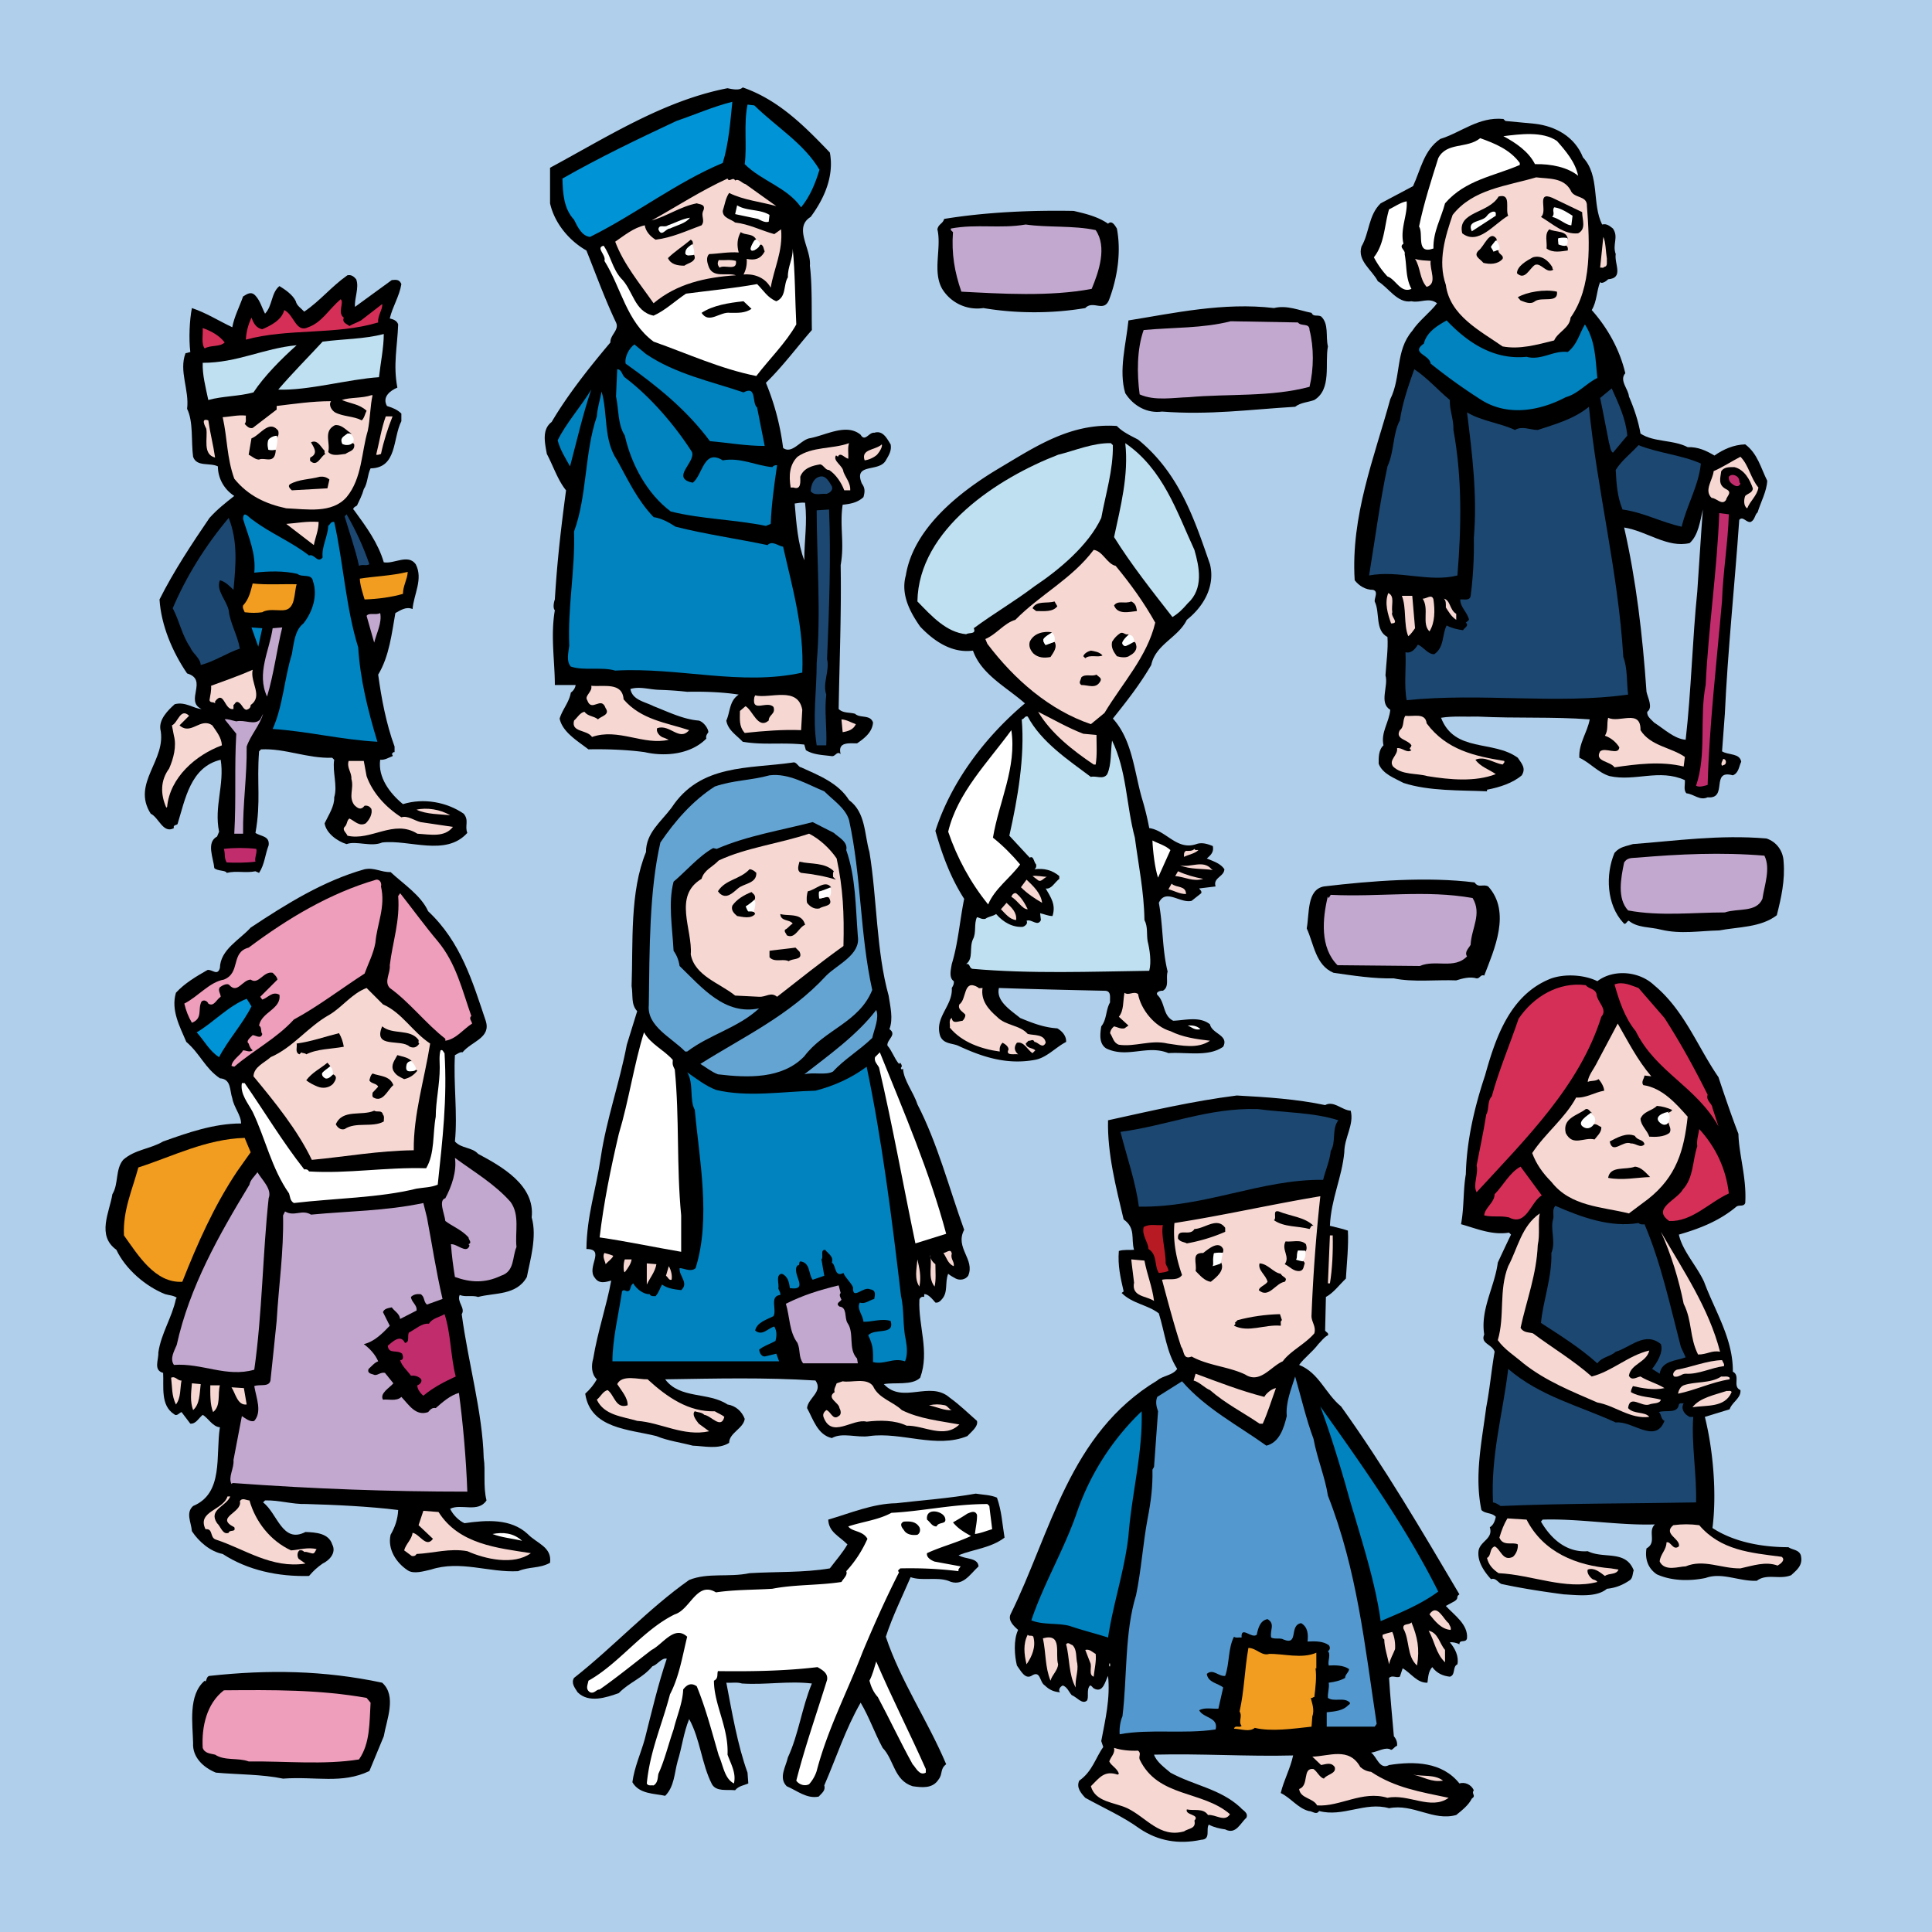 <svg version="1.1" id="seite3" xmlns="http://www.w3.org/2000/svg" xmlns:xlink="http://www.w3.org/1999/xlink" x="0" y="0" viewBox="0 0 436.535 436.535" style="enable-background:new 0 0 436.535 436.535" xml:space="preserve"><rect x="0" y="0" width="436.535" height="436.535" fill="#333333" stroke="none"/><defs><path id="mask" d="M0 0h436.535v436.535H0z"/></defs><clipPath id="mask_00000145055360615693171600000016555397557545993914_"><use xlink:href="#mask" style="overflow:visible"/></clipPath><path id="bg" style="-webkit-clip-path:url(#mask_00000145055360615693171600000016555397557545993914_);clip-path:url(#mask_00000145055360615693171600000016555397557545993914_);fill:#b0cfea" d="M0 0h436.535v436.535H0z"/><g style="-webkit-clip-path:url(#mask_00000145055360615693171600000016555397557545993914_);clip-path:url(#mask_00000145055360615693171600000016555397557545993914_)"><path d="M187.508 34.471c.993 5.328-1.264 10.386-4.335 14.541-3.974 2.439.181 7.225-.18 11.019.541 4.425.361 9.935.451 14.541-3.251 3.703-6.503 8.128-10.386 11.922a57.08 57.08 0 0 1 3.884 14.722c1.987 1.445 3.793-1.626 5.871-2.167 3.703-.632 8.399-3.523 11.651-.813.994 1.717 1.896-.632 3.071-.451 1.987-.632 2.891 1.355 3.703 2.62.271 1.444-.452 2.529-1.084 3.613-1.535 2.799-7.406.451-5.419 5.238.723.994.723 1.806.362 3.07-1.355 1.265-2.981 1.536-4.697 1.716-.723 4.878.452 8.58-.452 13.638.181 10.929-.271 21.676-.452 32.514.994.994 2.439.723 3.703 1.084 1.174 1.084 3.432.091 4.064 1.987-.18 2.168-1.896 3.523-3.612 4.697-1.897 0-4.425-.361-3.703 2.439-.813-.813-1.174.541-1.987.452-1.987-.271-4.154-.271-5.871-1.355l-.362-1.264c-5.329-.542-9.032.181-13.909-.632-1.445-1.535-3.341-2.619-3.703-4.787.903-1.987.633-4.425 2.8-5.871-3.431-.541-7.676-.723-11.651-.632-2.439-.271-4.064-.361-6.503-.452-2.168-.09-4.245-.813-6.322-.181.452 2.529 3.342 2.891 5.239 3.884 3.252 1.264 6.683 2.98 10.205 3.251 1.084.271 2.168 1.806 2.168 2.62-.271.451-.632.813-.452 1.445-3.432 3.522-9.212 4.155-13.909 3.071-3.884-.542-8.671-.723-12.735-.633-2.438-1.896-5.871-3.883-6.503-6.954.632-2.077 2.168-3.703 2.529-5.871.632-.452.994-1.084 1.084-1.716h-4.696c0-5.329-.994-11.109 0-16.889-.452-.451-.271-1.716 0-2.438.542-8.851 1.355-15.806 2.529-24.657-1.896-2.348-2.89-5.51-4.335-8.219-.452-2.529-1.174-5.51 1.084-7.225 3.613-6.142 8.49-12.283 13.276-17.973-.09-1.717 2.078-2.8 1.265-4.516-2.529-5.329-4.516-10.838-6.684-16.257-3.974-2.258-7.225-6.232-8.218-10.658v-8.038c12.915-6.955 25.65-15.173 40.101-17.973 1.264.271 2.71.542 3.432-.181 8.037 2.797 13.817 8.577 19.688 14.719z"/><path style="fill:#0094d6" d="M165.471 23.001c-.452 4.425-.813 9.483-2.168 13.818-10.386 4.336-19.779 11.651-29.985 16.709-1.896-.18-2.89-2.438-3.613-3.883-2.348-2.529-2.529-5.961-2.62-9.302 8.4-4.787 17.07-8.942 25.74-13.006 4.246-1.446 8.31-3.252 12.646-4.336zM170.438 23.814c5.058 4.967 11.199 8.58 14.722 14.541-.903 2.98-2.078 5.961-4.155 8.489-3.161-4.516-8.941-5.961-12.735-9.754.542-4.336-.271-8.942.632-13.457l1.536.181z"/><path d="M346.827 27.968c4.695.542 9.032 2.98 10.838 7.587 3.885 4.155 1.986 10.477 4.336 15.173 1.084-.271 1.715.361 2.438.903 1.355 1.987-.179 3.522.632 5.78-.36 2.167 1.898 5.419-1.715 5.69-.452.452-.994.813-1.536.813l-.27-.18c-.813 1.987-.724 4.425-1.899 6.322 3.613 4.064 6.323 8.942 7.587 14.27-1.444 1.626.724 3.613.813 5.239 1.175 2.71 2.168 5.69 2.62 8.4 2.98 1.987 7.406 1.355 10.656 3.07 2.35-.09 4.246.813 6.052 1.897 2.076-1.445 4.335-2.439 6.954-2.529 2.799 2.077 3.523 5.328 4.968 8.218-.09 2.348-1.445 4.787-2.168 7.135-.721.632-.541 1.626-1.535 2.168-.993.271-1.806-1.445-2.619-.452-.993 14.36-2.62 29.805-3.251 43.804l-.632 8.49c1.445.903 3.972.361 4.334 2.348-.541 1.084-.541 2.529-1.896 3.071-5.147-1.445-.993 5.419-5.691 4.968-1.806.813-3.069-.723-4.786-.903-.723-.722-.271-1.987-.362-2.98-5.781-2.62-11.199.361-16.98-.903-2.528-.723-4.605-3.161-6.864-4.155-.179-3.252 1.807-5.69 2.348-8.671-8.76-.633-15.895-.181-25.379-.633-2.709.091-5.328-.18-8.218.271 3.071 7.947 11.741 4.967 17.34 9.032.903 1.355 1.898 2.348.903 3.974-1.987 1.716-4.968 2.71-7.857 3.252v.361c-5.87-.271-13.095 0-18.876-1.896-1.986-1.084-4.695-1.987-5.599-4.335 0-1.264-.09-3.071 1.083-4.154-.631-2.98 1.265-5.149 1.536-8.038-2.619-1.536-.362-5.329-1.085-7.768.182-2.89.633-5.961.452-8.671-2.89-1.535-1.625-5.509-2.89-8.038-.09-.813.903-2.258-.362-2.619-1.717 0-3.161-.903-4.155-2.167-.903-14.541 4.426-27.727 8.039-40.914 2.528-5.058 1.084-10.929 4.968-15.444 1.444-2.258 4.244-4.335 5.599-6.232-1.896-1.445-3.703 0-5.781-.452-3.161.542-5.237-3.161-7.587-4.516-1.354-2.619-4.695-4.607-3.703-7.857 1.807-3.071 1.537-7.045 4.337-9.755l7.315-3.884c1.717-3.703 2.438-8.128 6.142-10.658 4.696-1.445 8.671-5.057 14.269-4.516l.452.451 6.685.633z"/><path style="fill:#fff" d="M351.794 31.852c1.986 2.258 4.154 4.787 4.787 7.858-2.349-1.897-6.052-2.71-9.755-2.619-1.444-2.891-4.426-4.877-7.135-6.322 3.703-.452 8.852-1.175 12.103 1.083zM343.394 36.819v.452c-5.779 2.529-12.283 3.342-16.888 8.671-.903 3.432-2.71 6.413-2.62 10.206-4.064 1.445-2.168-3.342-3.251-4.967 1.083-5.329 2.89-10.838 4.336-15.444 1.897-3.703 6.502-2.078 9.484-4.516 3.25 1.173 6.681 2.527 8.939 5.598z"/><path style="fill:#f6d7d2" d="M354.865 42.961c.721 1.987 3.793 1.083 3.703 3.613.631 8.399 1.175 18.334-3.703 25.198-.181 2.348-2.891 3.252-3.703 5.148-3.974.993-7.768 2.077-11.651 1.355-5.057-3.523-11.923-6.954-12.826-13.909-1.896-5.419-.09-11.018 1.536-15.805 4.606-5.871 12.193-6.503 18.876-8.49 2.8.361 6.142 0 7.768 2.89zM166.103 40.794c.812-.542 1.535.632 2.348.812l6.954 4.968c-3.522-.994-7.406-1.355-10.657-2.981-.813 1.174-.994 2.709-1.445 4.064 0 1.626 1.806 1.806 2.8 2.62 3.161.362 5.87 1.806 8.851 2.619l1.535-1.084c.452 4.967-1.626 8.851-2.348 13.186-1.445-2.619-4.245-3.161-6.142-2.98.542-.994.813-2.168.723-3.523 1.716.362 3.161.09 4.064-1.716-.27-.452-.18-1.174-.813-1.535-.813.27-1.174 1.626-2.167 1.355-.542-.903.632-1.626 1.084-2.439-.813-1.535-2.438-.903-3.522-1.716-.813 1.445-.903 2.98-.452 4.606-2.348-.181-4.425.271-6.683.361-.723.632-.452 1.897-.181 2.619.903 2.98 4.154 1.445 6.232 2.167-6.864.452-13.367 1.897-18.606 6.322-3.161-4.516-6.774-8.851-8.671-13.909 1.987-1.355 4.155-3.161 6.683-3.703.181 1.355 1.264 2.529 2.439 3.251 3.703-.452 6.954-1.987 10.386-3.251.903-1.174-.271-2.077.452-3.432.452-1.355-.813-1.264-1.535-1.535-3.703.723-6.683 2.891-10.206 3.884 5.69-3.161 11.199-6.774 17.16-9.483.362.994 1.265-.541 1.717.453z"/><path d="M340.776 48.741c-3.253 1.897-6.774 6.774-10.386 3.974-1.175-4.967 5.96-4.425 8.218-8.309 2.98-.813 1.445 2.89 2.168 4.335zM357.485 47.928c0 1.716.993 3.793-.903 4.787-3.161.362-5.781-2.167-8.4-3.703 1.626-1.265-1.175-5.871 2.529-4.335l6.774 3.251z"/><path style="fill:#fff" d="M317.112 55.064c-1.173.813.542 1.445.271 2.348.542 2.89.18 5.329 1.534 7.857-2.438 1.084-3.522-2.167-5.418-2.799a19.999 19.999 0 0 1-3.072-4.336c2.44-3.07 2.35-7.225 3.433-10.838 1.355-.632 2.53-1.535 3.974-1.806.271 2.98-1.535 6.231-.722 9.574zM173.87 48.561l-.181 1.535c-.813.271-1.716-.271-2.438-.632l-5.148-1.083.451-1.987c2.168 1.354 5.149.812 7.316 2.167zM355.317 48.741l-.271 2.167c-1.173 0-2.71-1.535-4.335-1.896.722-.813-.091-1.355.452-2.168 1.535.182 2.979 1.175 4.154 1.897z"/><path d="M250.368 50.548c.903-.903 1.626.542 1.988 1.084.993 5.148.179 10.928-1.717 15.986-1.175 3.161-3.613.091-5.419 1.987-7.405 1.264-15.625 1.264-23.03 0a9.284 9.284 0 0 1-9.302-4.335c-2.258-3.974-.09-9.212-1.084-13.457.271-1.264 1.173-1.174 1.535-2.349 9.394-1.535 19.69-1.987 29.263-1.806 2.708.632 5.417 1.264 7.766 2.89z"/><path style="fill:#fff" d="M337.975 48.109v.632l-5.418 3.522c-1.263-2.619 2.439-1.987 3.432-3.522.451-.632 1.626-1.354 1.986-.632zM155.897 49.193c-.903 1.264-2.981 1.716-4.516 2.439-.994 0-1.897 2.077-2.62.18.181-1.264 1.355-.271 2.168-.903 1.626-.542 3.162-1.446 4.968-1.716z"/><path style="fill:#c2a8ce" d="M247.568 51.993c2.619 3.793.723 9.393-.903 13.276-9.394 1.806-20.683 1.084-29.442.632-1.536-4.425-2.258-8.58-1.897-13.457-.271-.271-.633-.452-.452-.813 5.87-1.084 11.017.09 16.889-.903 4.877.723 10.838.181 15.805 1.265z"/><path d="M354.232 53.979c-.721.181-2.167-.361-2.799.452.362 1.445 3.161.09 2.799 2.168-1.445.18-3.341.632-4.786-.452.179-1.445-.542-3.252.631-4.335 1.356.723 3.885.181 4.155 2.167zM338.157 53.979c.179 1.445-2.349 1.717-1.086 3.071.544-.271.903-.632 1.536-.452-.181.813 1.265.993.903 1.896-1.085 1.265-2.891 1.265-4.336.903-.813-.993-2.348-1.535-1.083-2.799 1.267-.902 2.529-4.786 4.066-2.619z"/><path style="fill:#f6d7d2" d="M363.084 58.496c-.09.632.271 1.716-.632 1.806-.181.362-.543.09-.902.181l.721-6.955c.541 1.084.541 3.342.813 4.968z"/><path d="M156.529 55.244c-.632.452-1.626 1.174-1.716 1.987.632 1.264 2.167-.813 2.167 1.084-.271.994-1.626 1.174-2.349 1.716-1.535 0-3.07-.271-3.702-1.716 1.445-1.445 3.432-2.71 5.148-4.155.452.271.543.633.452 1.084z"/><path style="fill:#fff" d="M140.272 62.831c2.8 2.71 2.981 7.586 7.406 8.49 2.619-1.174 4.877-3.342 7.316-4.967 5.419-.723 10.567-1.174 16.076-2.168 1.535 1.535 2.348 3.071 4.335 3.884 2.349-.994 1.536-3.703 2.62-5.419-.09-2.348 1.174-4.155 1.084-6.503.542 5.148.542 11.922.813 17.16-2.348 4.154-6.051 7.767-9.032 11.651-8.129-1.626-15.534-5.058-23.211-7.767-6.142-4.516-7.316-12.193-11.109-18.244.452-1.355-2.077-2.98-.18-3.432 1.624 2.348 1.985 5.147 3.882 7.315z"/><path d="M350.711 60.302c.09.181 0 .451.271.632-1.625.994-2.709-1.626-4.155-1.084-1.265.813-2.258 3.613-4.064 1.896 0-1.625 2.258-2.89 3.613-3.613 1.985-.541 3.432.724 4.335 2.169z"/><path style="fill:#f6d7d2" d="M166.284 58.947c.361 2.439-2.62.723-3.703 1.536-.452-.632-.542-.994-.181-1.716 1.535.09 2.439-.181 3.884.18zM323.255 58.947c-.272 1.988 1.625 5.149-.903 5.871-1.627-1.806-1.355-4.335-2.62-6.322 1.083.361 2.348.361 3.523.451z"/><path d="M80.483 63.102c.722 1.896-.452 4.335-.271 6.232l8.309-6.051c.994-.091 1.716-.181 2.167.903-.452 2.8-1.987 5.058-2.619 7.768.722.18 1.626.452 1.897 1.355-.181 5.057-1.175 9.122-.181 14.27-1.535.632-3.522 2.077-2.348 4.155 1.084.361 2.258.722 3.251 1.716v1.716c-1.987 3.884-.903 10.567-6.955 10.658-.722 1.444-.631 3.341-1.535 4.696-.361 1.355-.993 2.529-1.535 3.703-.271.181-1.265.632-.632 1.084 2.709 3.702 5.419 7.406 6.683 11.741 2.258.452 5.509-1.987 7.225.452 1.716 3.341-.452 6.774-.723 10.115-1.444-.632-2.709.271-3.883.903-.813 4.516-1.355 9.755-3.884 13.909.722 5.329 1.806 11.109 3.703 16.257v1.265c-.362-.09-.452.271-.632.452.09.09.271.18.18.452-.993.361-1.716.903-2.799.813-.542 3.974 2.167 7.586 5.148 10.025 4.697-1.445 9.935-.452 13.728 2.167 1.264 1.535.18 2.71.813 4.335-4.877 5.418-13.096 1.445-19.238 2.167-2.529 1.084-5.87-.452-8.039.362-2.077-.632-4.606-2.439-4.967-4.697.903-1.896 2.258-3.883 2.168-5.87.813-2.619-.451-5.781 0-8.49l-.451-.452c-5.69.18-10.658-2.167-16.077-1.897l-.451.452c-.542 7.316.451 11.29-.813 18.425 1.174.813 3.251.632 2.98 2.8-.813 2.077-.903 4.335-2.167 6.231l-.813-.361c-2.349.451-4.245-.181-6.503.361-.18-.632-2.077-.361-2.799-1.083-.181-2.258-1.897-5.78.632-7.135l.451-1.084c-1.174-5.69 1.264-10.658.362-16.257-6.864 1.626-8.038 9.032-9.754 14.541-.271.271-1.084.18-.813.903-2.439 1.355-3.432-2.439-5.239-3.252-4.425-6.954 3.703-12.102 2.168-19.147-.271-2.167 1.626-4.155 3.251-5.599 2.439-.632 4.245.993 6.051 1.084-3.884-1.806 1.626-6.593-3.252-8.038-3.341-4.877-5.871-10.929-6.232-16.709 3.161-6.322 7.406-12.735 11.29-18.425 1.716-1.897 3.523-3.342 5.6-4.967-2.258-1.445-3.703-3.974-3.703-6.683-1.806-.903-4.787.18-5.6-2.168-.452-3.342.09-7.948-1.355-10.838.542-4.244-1.896-8.489-.361-12.554L43 79.542c-.362-2.981-.181-7.225.361-9.935 3.252 1.084 6.051 2.89 9.122 4.335.451-2.438 1.626-4.606 2.438-6.954.903-.542 1.806-1.264 2.8-.181 1.084 1.174 1.445 2.71 2.167 4.064 1.716-1.806 1.355-4.696 3.251-6.232 1.174.723 2.98 1.897 3.703 3.432.18.993 1.264 1.626 1.897 2.348 3.703-2.528 6.051-5.6 9.754-8.219.906-.182 1.447.27 1.99.902zM351.794 65.902c.362 2.709-3.433 1.084-4.968 2.167-.993.813-2.258.181-3.251-.18l-.633-.723c1.989-1.174 6.053-1.897 8.852-1.264z"/><path style="fill:#d62f57" d="M77.683 71.772c-.452 1.174.632 1.355 1.264 1.896.903-.542 1.626-.723 2.619-1.264l4.787-3.703c.181 1.174-1.084 2.619-.903 4.155-9.574 2.89-20.231 1.265-29.895 3.884.091-1.806.542-3.432 1.264-4.967.452 1.174.994 2.348 2.439 2.619 1.896-.813 4.425-2.077 4.967-4.335 2.258 1.084 2.619 5.238 5.419 3.884 3.071-1.084 4.606-3.974 7.315-6.322.904.631-.812 3.069.724 4.153z"/><path d="M169.806 69.785c-1.445.993-3.071.903-4.787.903-2.348-.361-4.786 2.62-6.503 0 2.619-1.716 6.142-2.258 9.483-2.619l1.807 1.716zM296.339 70.688c.452.994 1.265.362 2.168.813 1.807 1.716.994 4.516 1.534 6.774-.721 3.884.903 9.664-3.069 12.102-1.447.542-3.071.542-4.336 1.535-10.476.632-19.328 1.896-30.077 1.084-3.251.452-6.412-1.174-8.308-4.155-1.535-5.148.18-11.018.723-16.437 10.115-1.626 21.495-4.155 32.874-2.8 2.982-.722 5.691.543 8.491 1.084z"/><path style="fill:#0083bf" d="M326.867 72.405c4.967 5.238 10.838 8.941 18.063 8.218 3.341.903 6.141-1.535 9.302-1.084 2.167-1.716 2.619-4.155 3.884-6.232 2.348 3.703 2.348 7.586 2.799 12.102-2.438 1.174-4.426 3.613-7.135 4.335-5.96 3.161-13.186 4.336-19.057.632a126.498 126.498 0 0 1-11.469-8.219c-.272-2.077-4.606-2.348-1.537-4.516.634-2.617 3.072-4.062 5.15-5.236z"/><path style="fill:#c2a8ce" d="M293.268 72.856c.723.993 2.62 0 2.62 1.716.993 3.884.993 8.671 0 12.825-8.671 2.348-18.426 1.535-27.276 2.348-3.522.091-7.677.903-11.109-.632-.632-4.697-.632-10.206.903-14.541 6.864-.632 13.278-.361 19.69-1.987l15.172.271z"/><path style="fill:#d62f57" d="M50.768 77.372c-1.083 1.084-3.161.541-4.516 1.355-.813-.994-.362-3.071-.452-4.606 1.807.631 3.703 1.625 4.968 3.251z"/><path style="fill:#bfe0f0" d="M86.714 75.475c0 3.071-.723 6.503-1.084 9.754-6.954.452-16.076 3.071-22.76 2.8 3.161-3.703 6.683-7.225 10.025-10.838 4.878-.632 9.213-.542 13.819-1.716z"/><path style="fill:#0083bf" d="M145.963 79.991c6.683 4.516 14.54 6.141 22.037 8.671 3.071-1.626 1.806 2.348 3.071 3.432l1.716 8.671c-4.245 0-8.219-.723-12.373-1.084-5.329-7.135-11.831-12.373-19.057-17.521-.271-1.535.813-3.522 1.987-4.335l2.619 2.166z"/><path style="fill:#bfe0f0" d="M67.025 78.004c-3.432 3.071-7.315 6.954-9.754 10.658-3.252.903-6.955.813-10.205 1.716-.632-2.981-1.355-5.69-1.265-8.4 7.857 0 13.637-3.251 21.224-3.974z"/><path style="fill:#0083bf" d="M141.356 85.41c5.69 4.335 11.109 10.657 14.993 16.709.903 2.348-4.967 5.871.18 6.954 2.258-1.716 2.439-7.767 6.774-5.057 3.974-.723 7.406 1.174 11.199 1.535.271-.361.632-.452 1.084-.452-.632 4.336-1.264 8.761-1.445 13.277l-1.084.452c-7.045-1.445-14.631-1.535-21.496-3.252-5.329-3.974-8.941-10.657-10.387-17.16-1.626-2.529-1.355-5.961-1.987-8.851l.271-6.142c1.175.09.995 1.445 1.898 1.987z"/><path style="fill:#1c4770" d="M327.589 90.377c-.09 2.349.903 4.335.813 6.774 1.988 10.838 1.806 21.856.903 32.875-6.323 1.626-13.276-1.264-19.96 0 1.355-8.219 2.438-16.618 4.155-24.656 1.536-3.252 1.175-7.406 2.799-10.387.544-3.793 1.898-7.767 3.253-11.561 2.979 1.988 5.327 4.698 8.037 6.955zM367.689 98.415l-3.251 3.884c-.631-.452-.631-1.535-.903-2.348-.632-3.071-1.265-6.684-1.986-10.025l2.617-2.168c1.537 3.432 3.162 6.774 3.523 10.657z"/><path style="fill:#0083bf" d="M128.802 105.37c-1.084-1.897-2.258-3.793-2.8-5.871 1.896-3.884 5.238-7.587 7.586-11.47-1.896 5.6-3.251 11.561-4.786 17.341zM139.459 104.016c2.439 4.425 4.516 8.941 8.219 12.825 1.806.271 3.432 1.174 4.967 2.167 6.774 1.717 13.909 2.71 20.773 4.155 1.084-1.084 2.349.181 3.522.361 2.077 9.212 4.787 18.425 4.335 28.45-13.818 3.071-27.817-1.264-42.268-.452-3.071-.903-6.954.09-10.025-.903-1.084-1.174-.542-3.251-.361-4.696-.362-8.942 1.355-17.251 1.084-25.831 2.98-8.129 2.348-17.793 5.148-26.011.09-1.717.723-3.793 1.084-5.6 1.445 5.058.361 10.928 3.522 15.535z"/><path style="fill:#f6d7d2" d="M84.185 89.294c-.541 2.348-.541 5.419-1.083 8.038-1.445 4.787-1.265 10.748-4.787 14.992-3.341 3.793-9.032 2.71-13.637 2.529-4.606-.994-8.58-2.8-11.741-6.684-1.716-4.786-1.535-9.032-2.62-13.909 1.717-.091 3.342-.542 5.239-.361-.09.632.181 1.355-.271 1.896.542.542.994 1.084 1.806.903l5.419-4.155v-.813c3.793-.452 8.039-1.084 12.283-1.084-.632.903.181 2.078.903 2.529 1.897.993 4.155.813 6.051 1.806.632-.632.723-1.535 1.084-2.168-1.626-1.535-3.703-1.626-5.599-2.438 1.896-.632 4.606-.361 6.683-1.084h.27z"/><path style="fill:#1c4770" d="M366.787 148.451c.993 2.619.723 5.69 1.085 8.49-16.077 2.258-33.057-.452-50.036 1.265-.633-3.342-.09-7.226-.271-10.838 1.354.362 2.258-.813 2.799-1.716 1.354.542 2.167 2.168 3.705 2.168 2.348-1.626 1.714-4.426 2.799-6.503 1.173.632 2.438.903 3.702 1.084.272-.542 1.445-.994.632-1.716l.723-.632c-.362-1.716-1.986-2.8-1.986-4.606.903-.091 2.167.361 2.348-.813.542-3.974.813-8.851.721-13.006.813-9.754-.36-18.967-1.534-28.45 3.341 1.987 7.316 2.348 10.838 3.974 1.626-.994 3.433 0 5.148 0 4.063-1.355 8.128-2.439 11.561-5.239 1.895 19.147 6.592 37.12 7.766 56.538z"/><path style="fill:#f6d7d2" d="M88.701 94.081c-1.084 2.709-1.987 5.509-2.619 8.49-.361.09-.632.27-1.084.18.723-2.89 1.174-5.961 2.167-8.67h1.536zM47.066 94.984c.451 3.071 1.083 5.329 1.535 8.4-2.89-.723-1.626-4.425-1.987-6.503-.272-.542-1.355-2.529.452-1.897z"/><path d="M79.399 97.964c-.542.542-2.619.632-1.987 1.987.542 1.355 1.987-.542 2.62.452.18 1.444-1.084 1.535-1.987 2.167-1.174.09-2.98.632-3.884-.452.541-2.078-1.174-4.697 1.535-6.051 1.535-.18 2.529 1.175 3.703 1.897zM257.141 99.319c9.303 7.586 12.736 17.973 16.256 28.179 1.175 4.786-1.262 9.393-5.237 12.554-1.988 4.064-7.045 5.509-8.038 10.205-2.529 4.335-5.419 8.038-8.67 12.102 4.334 4.787 4.786 11.651 6.502 17.793a64.803 64.803 0 0 1 1.716 6.954c3.885.541 6.233 5.148 10.659 3.613 1.263-.452 2.618 0 3.703.452.27 1.264-.362 1.986-1.355 2.799 1.445.633 3.072 1.084 3.974 2.439-.091 1.715-2.619 1.897-1.988 3.884l-3.703.451c.18.362.632.542.452 1.084l-2.167 1.715c-2.62.633-5.871-2.889-7.406.452.994 5.329.721 10.387 1.986 15.536-.452 1.534.452 3.431-1.083 4.334-.542-.089-1.896.362-1.085 1.086 1.627 1.715 1.085 4.515 3.432 5.688 2.619-.089 5.96-1.083 8.308.813.452 2.168 4.337 2.439 2.982 5.058-3.341 2.349-8.129 1.175-12.372 1.445-4.787-1.987-9.303 1.264-14.091-1.084-1.625-1.083-1.355-3.251-1.084-4.968 1.265-1.534.994-3.703 1.986-5.418-.089-.994.362-2.529-1.083-2.62-8.308-.179-16.256-.361-24.024-.631-.723 2.98 2.709 5.057 4.786 6.774 2.619 1.083 5.329 2.168 8.4 2.348 1.083.633 2.078 1.717 1.986 3.072-2.438 1.264-4.424 3.613-7.133 4.063-6.504 1.175-12.103-.813-17.341-3.25-1.355-.543-3.251-.362-3.974-2.168-1.355-4.246 2.891-6.774 2.619-10.838.271-.452.542-.903.452-1.535-1.175-.812-.632-2.71-.452-3.884 1.445-4.696 1.807-9.845 2.799-14.722-3.071-4.786-4.967-9.935-6.502-15.354 3.522-10.929 11.018-21.044 20.231-28.811-4.064-3.613-9.844-6.503-11.741-11.922-4.696.632-8.761-2.077-11.922-5.419-2.348-3.341-4.426-7.315-3.251-11.561 1.717-10.657 12.103-18.876 21.044-24.204 8.218-4.878 16.167-10.297 26.644-9.574 1.264 1.354 3.071 2.166 4.785 3.07zM62.871 97.332c.632 3.071-3.522 1.182-3.613 3.703.813 1.897 3.477-1.632 2.98 1.264-.43 2.507-2.439.994-3.703 1.535-.903 0-1.535-.722-2.349-1.084l.632-3.703c1.988-.722 3.975-4.334 6.053-1.715zM73.528 102.57c-1.084.542-1.806 2.89-3.252 1.716-.361-.181-.18-.632-.18-.903 1.896-.903.813-2.258.18-3.432 1.445-.723 2.168.993 3.071 1.896 0 .272-.09.543.181.723z"/><path style="fill:#bfe0f0" d="M251.452 100.583c.09 5.6-1.626 11.019-2.62 16.438-2.889 6.232-9.663 11.832-15.082 15.444-4.516 3.432-9.213 6.142-13.728 9.483.631 1.445-1.084.903-1.717 1.355-4.516-.452-7.767-4.064-11.017-7.407.27-16.348 18.242-27.908 31.79-33.146 3.704-.903 7.858-2.71 11.923-2.619l.451.452z"/><path style="fill:#f6d7d2" d="M191.843 100.132c-.362.994-.091 2.348-.181 3.522-.813-.18-1.806-1.626-2.348-.451-.181-.18-.271-.271-.452-.271-.723 1.264 1.626 2.258 1.716 3.703.542 1.355 1.626 2.529 1.535 4.155h-1.355c-.632-1.717-1.896-3.613-3.432-4.606-.813.09-1.174-1.084-1.987-1.265-1.716.271-3.793.813-4.516 2.799 0 .993.271 3.071-1.535 2.439h-.633c-.452-2.709-.27-5.148 1.536-6.954 3.343-2.349 7.949-1.717 11.652-3.071z"/><path style="fill:#bfe0f0" d="M269.877 124.246c1.083 3.793 2.166 8.761-1.536 12.102-1.083 1.264-2.076 2.258-3.431 3.071-4.515-5.78-9.303-11.832-13.187-18.064 1.447-6.774 3.343-13.999 2.53-21.224 8.579 5.871 11.65 15.535 15.624 24.115z"/><path style="fill:#f6d7d2" d="M198.165 102.751c-.812.723-1.987 1.174-2.8 1.265-.903-2.62 2.439-2.258 3.884-3.613.181.541-.451 1.625-1.084 2.348z"/><path style="fill:#1c4770" d="M384.308 104.738c-.452 4.877-3.161 9.393-4.336 14.27-4.606-.993-8.671-3.251-13.366-3.884-1.175-2.98-1.355-5.509-1.536-8.941 1.354-2.167 3.342-3.613 5.149-5.6 4.516 1.807 9.935 2.258 14.089 4.155z"/><path style="fill:#f6d7d2" d="M397.314 110.157c-.272 1.806-1.897 3.071-2.53 4.697-.813-.452-.813-1.897-.452-2.8.542-.542 1.717-.723 1.717-1.716-.632-1.896-1.896-4.245-4.154-4.787-1.085 0-2.258-.091-2.981.903-.18 1.536-.813 3.071 1.085 4.064 1.534.723.179 1.536 0 2.439-.903 1.355-2.168-.452-3.253-.452-1.806-1.716.271-4.064.452-6.051 2.078-.903 3.974-2.167 6.052-3.251 1.896 1.896 2.258 4.786 4.064 6.954z"/><path style="fill:#c12c6d" d="M392.979 108.621c.089.181 0 .451.271.632-.452 1.084-1.445.451-1.988 0-.452-.362-.721-.903-.632-1.536.724-.902 2.349-.179 2.349.904z"/><path d="m74.431 108.35-.452 1.987-8.038.452c-.361-.362-.994-.903-.452-1.355 1.987-1.174 4.516-1.084 6.774-1.717.813-.089 1.536.092 2.168.633z"/><path style="fill:#1c4770" d="M187.96 109.886c.361.813-.452 1.535-1.265 1.716-.903-.181-2.709.542-3.522-.632.09-1.264.542-2.89 1.987-3.252 1.445-.452 2.258 1.265 2.8 2.168z"/><path style="fill:#b0ceea" d="M181.908 113.589c.542 4.606-.181 8.4-.181 13.006-1.445-3.703-1.806-8.4-2.167-12.825.723-.091 1.445-.271 2.348-.181z"/><path style="fill:#1c4770" d="M186.876 148.903c.632 2.709-1.084 5.509-.181 8.038-.451 3.703.181 7.587 0 11.47h-2.167c-.994-6.322 0-12.102 0-18.606.994-11.38 0-24.114 0-34.501l2.8-.181c.451 10.749-.001 23.213-.452 33.78z"/><path style="fill:#b0ceea" d="M383.495 133.73c-1.083 10.477-1.355 22.398-2.619 33.417-2.528-.181-4.876-2.439-7.134-3.884-.543-.632-1.716-1.355-1.536-2.438 1.355-.994.09-3.161-.179-4.516-.903-13.005-2.349-25.198-5.058-37.12 5.147.813 9.753 4.697 14.81 3.522 1.988-1.806 2.35-4.968 2.982-7.587-.453 5.961-.814 12.102-1.266 18.606z"/><path style="fill:#c12c6d" d="M390.63 116.208c-.18 6.322-1.354 13.367-1.535 19.508-1.175 13.548-2.891 28.179-3.253 41.636-.631.181-1.896.632-2.617.181 2.438-7.135.721-15.264 2.166-22.76.634-13.096 2.62-26.192 3.072-38.837l2.167.272z"/><path style="fill:#0085c3" d="M57.09 117.473c4.064 3.071 8.671 4.877 12.735 8.038 1.264-.452 1.896 1.896 3.07.452-.271-2.439 1.174-4.697 1.265-7.135.541-.452.541-.994 1.355-.903 2.077 9.302 2.619 19.328 5.419 28.359.452 7.225 2.168 14.18 4.335 21.315-8.129-.452-15.625-2.348-23.663-2.89 2.349-5.238 2.62-11.38 4.336-16.889.452-2.439.632-5.419 2.619-6.954 2.077-2.619 3.251-6.322 2.167-9.483-.271-1.897-2.438-.813-3.522-1.716-3.161-.723-6.413-.632-9.754-.271.452-4.335-1.355-8.219-2.529-12.102 0-2.26 1.445-.182 2.167.179z"/><path style="fill:#1c4770" d="M83.463 127.498c-.903.452-1.445-.091-2.349.361-.812-3.793-2.167-7.497-3.251-11.199l.451-.452c2.078 3.613 3.794 7.316 5.149 11.29zM52.755 133.278c-.813-.813-1.896-1.896-3.07-2.167-.903 2.348 1.445 4.425 1.987 6.774.271 2.8 1.987 5.6 2.529 8.67-2.981.994-5.69 2.89-8.851 3.703-.09-1.626-1.806-2.529-2.348-3.974-1.897-2.71-2.439-5.961-3.975-8.851 3.071-7.225 7.407-14.18 12.645-20.412 2.076 5.238 1.625 10.477 1.083 16.257z"/><path style="fill:#f6d7d2" d="M71.993 117.924c0 1.896-.723 3.431-1.084 5.238l-6.232-4.787c2.529-.18 4.516-.632 7.316-.451zM252.084 127.859c3.433 4.155 6.412 8.309 8.942 12.825-1.806 7.677-7.406 13.638-11.469 20.411l-3.072 2.529c-9.303-3.161-17.25-10.026-23.393-18.154l-.452-1.084c2.438-.993 4.245-3.613 6.775-4.335 5.69-5.78 12.734-9.213 17.702-15.806 2.077.272 2.98 3.162 4.967 3.614z"/><path style="fill:#f29d20" d="M92.133 129.214c-.091 1.716-1.084 3.161-1.084 4.967-2.438.722-5.599 1.174-8.671 1.265-.452-1.536-.993-3.071-1.083-4.697 3.342-.541 7.135-.632 10.838-1.535zM67.025 132.014c-.632 2.077-.18 5.78-3.07 5.87-1.264.09-3.432-.362-4.696.452-1.265.18-2.529.18-3.974 0-.18-.542-.542-.903-.361-1.535 1.355-1.445 1.716-3.252 2.167-4.967 3.16.36 6.863.089 9.934.18z"/><path style="fill:#f6d7d2" d="M314.584 138.336c-.452.993 1.807 2.529-.271 2.529-.723-2.077-1.534-4.606-.632-6.864 1.535.722.632 2.619.903 4.335zM319.731 141.948c-.362.452-.813 1.264-1.534 1.806-1.085-2.62-.362-6.413-1.446-9.122h2.35l.63 7.316zM323.886 135.446c.362 2.438.362 5.238-.903 7.225-1.806-1.806 0-5.058-1.534-7.406.812.09 2.075-1.174 2.437.181zM329.035 138.697v1.355c-1.175-.813-1.626-1.716-2.349-2.8 0-.723.092-1.536-.452-1.988 1.536.363 1.264 2.53 2.801 3.433z"/><path d="M238.898 136.981c-.994 1.355-3.071 1.084-4.787 1.084l-.812-.632c.903-1.806 3.251-.994 4.968-1.536l.631 1.084zM256.871 137.884v.181c-1.716.181-4.336.903-5.149-1.265.903-1.264 2.44-.271 3.885-.903.902.452 1.083.994 1.264 1.987z"/><path style="fill:#c2a8ce" d="m84.547 145.2-1.716-6.051c.542-.813 2.168-.09 3.071-.632.451 2.167-.814 4.515-1.355 6.683z"/><path style="fill:#0085c3" d="m58.355 146.103-1.536-4.335 2.439.18z"/><path style="fill:#c2a8ce" d="M60.342 157.393c-2.438-5.238.542-10.387 1.264-15.444l2.168-.181c-1.175 4.697-1.897 10.567-3.432 15.625z"/><path d="M237.633 142.852c-.179.813-2.979 1.355-1.354 2.799l1.988-.632c.721 1.264-.272 2.438-.903 3.432-1.447.271-2.801.181-3.884-.813-.632-.722-1.084-1.535-.813-2.619.902-1.987 3.16-2.438 4.966-2.167zM254.975 143.304c.18.993-2.35 1.535-.903 2.619.994.09 2.258-1.897 2.618-.271.362 1.084-.452 1.987-1.355 2.439-.721.632-2.076.452-2.979.181-.724-.994-1.355-1.897-1.085-3.252.544-.903 1.085-1.445 1.899-1.987.72-.272 1.082.541 1.805.271zM249.105 148.09c-.903.542-2.891-.271-3.885.632l-.452-.452c.272-.723 1.084-1.084 1.717-1.265.903.182 1.896.272 2.62 1.085z"/><path style="fill:#f6d7d2" d="M57.09 151.342c-.632 2.8 2.439 5.961-.452 7.947 0 .632-.361.903-.903 1.084-.813 0-.994-1.264-1.896-1.716-.632-.271-.723.452-1.084.632v.903c-2.077.451-2.077-4.425-4.155-1.716v.452c-.361-.452-1.084 0-1.265-.722.181-1.084.452-2.258.361-3.252 3.162-1.174 6.323-2.258 9.394-3.612z"/><path d="M248.653 153.87c-.995 1.897-2.709.903-4.336.903-.724-.542-.09-1.084 0-1.716.903-.903 2.438-.09 3.432-.632.36.452 1.264.723.904 1.445z"/><path style="fill:#f6d7d2" d="M140.905 158.025c3.974 4.607 9.573 5.238 14.812 6.955-2.258 2.619-4.335-1.445-7.225-.452-.361.813.632 1.987 1.535 2.167l1.084.452c-5.69 1.355-11.38-2.709-17.341-.632-1.174-1.716-4.787-.994-4.064-3.703.723-.632 1.355-1.806 2.348-1.987.813 1.083 2.077.903 3.071 1.716.632-.722 2.799-.994 1.716-2.529-.994-2.89-3.161 1.083-4.155-1.806-.722-.994 1.264-1.897.903-3.252 2.8.271 7.044-.903 7.316 3.071zM181.276 160.373l-.27 4.606c-3.884-.181-8.58.18-12.735.632-1.355-1.535-1.084-3.161-1.084-4.968l1.264-1.083c1.626.903 2.8 5.328 5.238 3.251 0-1.355 1.626-1.445 1.084-3.071-1.445-1.535-4.967 1.445-4.335-2.167l.181-.452c3.341.813 9.664-2.167 10.657 3.252zM244.768 165.792l2.982.271c0 2.438.18 4.335-.181 6.683h-.452c-4.696-3.161-9.663-7.045-12.555-11.921 3.433 1.716 6.684 3.613 10.206 4.967zM40.562 163.895c2.619 2.349 4.697-1.896 7.406 0 .903 1.355 2.077 2.71 2.167 4.516-5.871 2.167-11.741 7.225-12.373 13.909l-.18.181c-1.355-3.071-1.355-6.142.632-8.851.993-2.258 1.716-5.057 1.084-7.406l-.452-2.349c1.355-.542 1.897-4.064 3.884-2.167l-2.168 2.167z"/><path style="fill:#c2a8ce" d="M55.736 168.682c.09 6.683-.903 13.006-.813 19.689h-1.987c.452-7.948 0-14.902.452-22.579-.903-1.084-1.716-2.167-2.62-3.252.542-.181 1.717.271 2.62.452 1.896-.452 4.155.993 5.419-.452l.632-1.264c-.723 2.619-2.801 4.787-3.703 7.406z"/><path style="fill:#f6d7d2" d="M322.351 163.444c4.516 6.051 10.928 7.406 17.521 8.489.18.362-.181.542-.362.813-2.078-.361-4.064-1.987-6.142-1.083 1.175 1.626 3.071 2.167 4.605 3.251-4.695 1.806-10.386 1.264-15.444.451-2.527-.723-5.688-.181-7.766-2.168-1.084-1.535 1.175-2.529.902-4.154 1.176-.181 2.258 1.264 3.251.451-.813-.451-.089-.451 0-1.084-.813-1.355-3.792-1.355-2.619-3.432 1.085-.813.544-2.348 1.265-3.252 1.718.273 4.518-.811 4.789 1.718z"/><path style="fill:#bfe0f0" d="M232.214 161.908c3.071 5.781 9.213 9.845 14.27 13.638 1.084-.361 2.799.723 3.703-.632.994-2.258.723-5.058 1.083-7.587 3.343 6.864 3.162 14.451 5.15 21.947.812 6.141 2.075 12.194 2.167 18.606.811 1.535.452 3.161.721 4.786.452 1.807.903 4.696.362 6.683-12.915.182-26.823.724-40.01-.451-.722-.27-.452-1.264-1.355-1.084 1.717-1.265.633-3.613 1.535-5.6.812-1.445.181-3.522.903-4.967.633.091 1.084.542 1.896.361.724-.541 1.626-.541 2.438-1.083 1.627 1.896 3.795 3.071 6.052 2.889.271-.09 1.265-.632.813-1.355 1.084-.541 2.528 1.446 3.251-.18l-.181-1.535c.902.181 1.806.632 2.801.632.812-2.62-.362-4.154-1.536-6.232 1.264.272 2.077-1.445 3.071-2.168v-.632c-1.627-1.355-3.433-1.806-5.599-1.535.36-.271.452-.632.36-1.084-.542-.541-.542-2.077-1.444-1.534l-4.606-4.968c1.896-8.4 3.523-17.883 2.799-26.283.543.001.724-.902 1.356-.632z"/><path style="fill:#f6d7d2" d="M370.671 164.979c2.258 3.613 6.954 3.884 10.025 6.051l-.271 2.167c-5.148-1.265-10.657-.541-15.624.181-.993-1.445-4.605-1.265-3.25-3.613 1.173-.994 4.154.993 4.334-.903-.721-1.174-1.896-2.168-3.251-2.619.813-1.355.362-2.529.723-4.064 2.526 1.265 7.404-2.077 7.314 2.8zM193.379 163.625c-.542 1.264-1.806 1.626-2.981 1.806l-.271-2.891c1.265.091 2.168.723 3.252 1.085z"/><path style="fill:#fff" d="M224.357 189.274c2.168 1.716 4.334 3.883 6.141 6.051-2.258 3.071-5.779 5.509-7.224 9.032-3.974-4.877-7.045-10.566-9.032-16.437 2.078-8.761 8.851-15.535 14.27-22.94 1.265 8.399-2.8 16.166-4.155 24.294z"/><path style="fill:#f6d7d2" d="m389.728 172.746-.632.271c-.362-.452.09-1.084.27-1.535.633 0 .812.903.362 1.264zM82.83 175.366c1.355 3.793 4.335 7.045 7.858 9.303 1.445-.452 2.891.723 4.335 1.084l7.316 1.083c-1.896 2.439-5.058 1.716-8.038 1.536-5.329-3.342-10.477 1.716-15.806.452-.181-.632-1.264-1.265-.632-1.988.632-.542.451-1.445 1.084-1.896 1.174.542 2.258 1.896 3.703 1.084.903-.903 1.535-2.167 1.264-3.251-.362-.542-.813-.813-1.536-.723-.813 1.084-1.535.632-2.348-.181-1.355-1.897 0-3.703-.632-5.871.091-1.535-1.084-2.438-.632-4.064h3.432l.632 3.432z"/><path d="M181.005 173.379c3.974 1.806 8.399 3.522 10.838 7.406 3.793 2.8 3.432 7.677 4.606 11.741 1.716 10.387 1.535 22.398 4.335 32.425.362 2.438 1.085 5.237.181 7.586 1.807 1.264-.633 2.349-.452 3.704 1.084 1.263 1.535 2.889 2.619 4.154l.271-.271c-.179-.18.723.723.181 1.085-.091.271.09.361.18.452l.271-.181c.18 2.709 2.349 5.239 3.252 8.038 4.605 8.941 7.134 18.876 10.566 28.359-2.167 4.064 2.53 6.684.903 10.386-.631.903-1.896 1.084-2.799.632-.632-.361-1.175-.632-1.717-1.083-.813 1.986.09 4.244-1.534 5.87-.362.452-.813.722-1.355.631-.633-.721-1.626-1.986-2.529-1.896v.633c-.542-.181-.993.18-1.084.632-.271 5.96 2.349 11.651.18 17.612-1.807 1.807-5.781.993-8.219 1.445 4.245 4.605 10.387-.903 14.902 3.071 2.258 1.626 3.974 3.341 6.142 5.238.362 1.264-1.355 2.529-2.167 3.432-7.045 2.889-14.902-.994-22.128 0-2.71.451-6.142-.903-8.49.451-3.252-.722-4.245-4.335-5.6-6.774.181-2.258 3.703-3.703 1.896-6.232-11.561-.722-22.218-.452-33.959-.27 3.342 4.516 9.754 2.799 14.09 5.689 1.806.272 3.252 1.536 3.884 3.252-.271 2.167-3.522 3.161-3.522 5.419-2.439 1.535-5.6.722-8.219.632-2.709-.723-5.599-1.084-8.219-2.167-6.051-1.535-14.902-1.626-16.076-9.574 1.084-.993 1.987-2.078 2.619-3.251-1.264-1.175-1.264-3.161-.813-4.697.993-6.051 3.07-12.102 4.064-17.612-1.084.271-2.71.902-3.703-.632-1.987-2.348 2.529-6.503-1.897-6.503.091-7.586 2.168-13.366 3.252-20.773 1.264-8.489 4.245-16.799 5.871-25.38l2.348-7.586c-1.445-1.535-.903-3.522-1.264-5.69.361-9.845-.452-21.225 3.251-30.256 0-4.335 3.341-6.774 5.78-10.025 6.503-9.935 17.431-8.761 27.366-10.206.904-.271 1.176.993 1.898 1.084z"/><path style="fill:#64a4d3" d="M191.843 185.301c2.8 12.734 2.439 25.74 5.238 38.385-2.981 7.405-10.838 8.942-15.354 14.992-4.967 5.149-12.734 4.878-19.508 4.064-1.445-.541-2.62-1.534-3.974-2.348 9.574-6.051 20.141-10.928 28.45-19.959 2.529-2.53 7.768-4.697 7.136-8.852-.542-6.954-.452-13.276-2.62-19.509.452-1.896-1.896-2.981-2.799-3.884l-4.787-2.438c-7.316 1.896-14.812 3.071-21.676 6.051l-.813-.18c-3.252 1.806-6.232 5.329-8.941 7.587-1.264 4.877-.271 10.296 0 15.624.722.994 1.174 2.167 1.355 3.432 5.058 4.878 10.205 11.199 17.973 9.573-4.787 4.426-11.109 5.871-16.257 9.755h-.451c-3.071-3.161-8.671-5.691-8.219-10.477.181-12.554.091-25.74 2.619-36.759 3.252-4.787 7.226-9.393 12.283-12.644 4.155-1.445 8.129-1.355 12.374-2.529 4.335-.542 8.399 1.987 12.373 3.613 2.076 2.077 4.786 3.793 5.598 6.503z"/><path style="fill:#f6d7d2" d="M101.707 184.217c-2.168-.271-5.329-.181-7.587-1.264 2.168-.543 5.419-.091 7.587 1.264zM189.043 193.971c1.445 6.774 1.716 12.374 1.535 19.779-5.058 3.613-10.025 7.588-14.993 11.47-1.445-1.173-2.438.091-4.064 0l-5.419-.27c-3.432-2.8-9.122-4.426-10.026-9.304.452-5.599-4.064-13.186 2.439-17.071.632-2.076 2.438-2.619 3.884-4.154 6.142-2.89 13.638-3.793 20.412-6.051 2.349 1.175 4.697 3.343 6.232 5.601z"/><path d="M399.12 189.455c2.258.723 3.793 2.8 3.883 5.239.362 4.155-.542 8.219-1.535 12.102-3.613 2.8-8.76 2.619-13.005 3.432-4.426.09-8.671.903-13.187-.18-2.437-.633-5.239-.362-7.225-1.988-.451-.09-.723 1.175-1.264.452-3.793-4.064-4.064-10.928-1.987-15.805 1.265-1.445 2.528-1.445 4.155-1.987 9.662-.723 19.508-2.168 30.165-1.265z"/><path style="fill:#fff" d="m264.459 192.074-2.801 6.232c-.722-2.168-1.174-6.052-1.263-8.4 1.354.724 2.889 1.085 4.064 2.168z"/><path style="fill:#c12c6d" d="M57.903 191.803c.271.813-.452 2.077-.181 2.89-2.077.27-4.516.27-6.503.18-.632-1.083-.271-1.806-.632-3.07 2.259-.271 5.058-.271 7.316 0z"/><path style="fill:#f6d7d2" d="M270.781 192.074c-.813.813-2.168.993-3.253 1.535 0-.542-.09-1.083.452-1.355.633 0 1.446.091 1.898-.451.18.452.631.181.903.271z"/><path style="fill:#c2a8ce" d="M398.669 193.339c1.445 2.89 0 6.683-.451 9.753-1.355 3.161-5.601 2.078-8.49 3.071-7.136 0-14.631.903-21.856-.451-2.53-2.71-1.626-7.315-.903-10.838.721-1.083 1.534-.993 2.89-1.083 9.572-.813 19.055-1.265 28.81-.452z"/><path d="M188.411 196.861c-.271.271-.181.812-.181 1.264l.632.633c-2.258-.723-5.148-1.265-7.857-1.536-1.084-.452-.542-1.806-.362-2.528 2.53.631 5.691.09 7.768 2.167z"/><path style="fill:#f6d7d2" d="M274.032 196.59c-1.988-.362-5.239-.09-7.407-1.084 2.349.632 5.239-1.355 7.136.903l.271.181z"/><path d="M88.249 197.042c2.8 2.62 6.864 5.238 8.49 8.851 7.406 6.954 10.025 15.896 13.005 24.746 1.265 3.885-3.161 4.607-5.239 7.136-.451-.18-1.174.362-1.716.632-.361 6.413.632 13.277 0 19.509 1.445 1.625 3.884 1.264 5.239 2.799 5.419 2.889 12.915 7.135 12.102 14.36 1.265 4.334-.361 9.663-1.084 13.457-2.348 4.245-7.406 3.522-11.018 4.516-1.265-.452-2.89.09-4.155-.452-.723 1.535 1.355 2.98.452 4.335 1.445 10.928 4.696 22.128 4.968 32.514.451 2.799-.181 6.322.632 9.573-1.896 2.891-5.78.634-8.218 1.898.632 1.354 1.987 2.709 3.251 3.252 4.967-.724 10.477-1.086 14.27 2.438 2.077 2.167 5.51 2.89 5.058 6.502-2.439 1.355-4.697.812-7.225 1.898-6.593.361-13.006-2.53-19.689-.362-1.626.362-3.884 1.083-5.238.179-2.619-1.716-4.606-4.786-3.884-8.038.994-1.716 1.626-3.522 1.717-5.6-6.503-.813-14.271-1.174-20.773-1.355-3.252.09-6.051-.902-9.303-.813l-.452.452c3.252 2.44 4.336 9.394 9.574 6.684 2.348.089 5.238.271 6.051 2.799.993 1.897-.632 3.613-2.168 4.336-1.174.813-2.077 1.626-3.07 2.799-6.954.181-13.819-1.265-19.509-4.968-2.799-.541-5.419-2.799-6.954-5.147-.181-2.078-1.445-4.155.271-5.691 6.954-2.89 5.057-11.38 6.051-17.792-1.626-.09-2.71-2.167-3.884-2.8-.993.812-1.535 2.077-2.799 1.987l-1.987-2.619c-.542.181-1.084 1.084-1.716.452-3.071-1.986-2.258-6.233-2.439-9.303-2.258-.633-.994-2.89-1.083-4.607.632-4.334 3.07-7.856 3.974-12.102l.18-.271c-.722-.542-1.716-.542-2.619-.813-4.335-1.717-8.941-5.599-11.018-10.025-4.516-3.251-1.536-8.49-.903-12.555 1.445-2.348.632-5.599 2.438-7.767 2.619-2.348 6.142-2.439 9.032-4.154 5.6-1.988 11.47-4.064 17.612-4.064 0-1.897-1.626-3.613-1.987-5.691-.632-1.807-.181-4.335-2.8-4.516-3.432-2.348-4.425-5.509-7.587-8.218-1.445-3.433-3.522-7.136-2.348-11.11 1.987-2.167 4.606-3.703 7.135-5.147 1.084-.181 2.258 1.444 2.8-.452.09-4.155 4.425-6.322 6.954-9.122 8.039-5.329 16.438-10.568 25.74-13.187 2.257-.447 3.792.727 5.869.637zM170.89 197.222c.09 2.44-2.799 2.349-4.154 3.523-1.174.993-2.62 2.53-4.155 1.084l-.361-.452c1.716-2.709 4.967-2.619 7.135-4.967.542 0 1.083.36 1.535.812z"/><path style="fill:#f6d7d2" d="M271.863 198.577c-2.258.723-4.155-.452-6.322-.632l.631-1.084c1.807.813 3.705 1.355 5.691 1.716zM236.55 198.125c-.723.182-1.355 1.446-2.168.633l-1.083-.813c.903-.181 2.528.18 3.251.18z"/><path style="fill:#ee9dba" d="M86.082 200.293c1.084 4.606-.903 8.49-1.264 12.734-.452 2.53-1.626 4.697-2.439 6.956-5.058 3.251-10.476 7.406-15.986 10.386-3.974 4.334-9.032 6.864-13.457 10.657l-.632-.18c.181-1.444 2.077-2.439 2.619-3.522.723 0 1.445.542 2.167 0-.452-.362-.723-.903-.903-1.534-.722-.543.362-1.355.903-1.898.632 0 1.896.994 2.168-.27-.452-.542 0-1.444-.723-1.896.542-3.072 5.057-3.704 4.606-6.956-1.626-.903-2.619.723-3.884 1.085l-.452-.633 3.884-3.882c-.091-.634-.632-1.086-1.084-1.537-2.077-.452-3.161 2.8-4.967 1.537-1.896.089-2.98 3.25-4.787 1.263-.452-.542-1.536 0-2.167.452-.542.723.18 1.446.18 2.167-.993.633-1.535 2.349-2.799 1.536-.181-.543-.994-.994-1.536-.452-.903 1.716.361 3.793-2.167 4.786-.813-1.354-1.355-2.799-1.716-4.334 3.071-1.536 5.69-4.878 8.942-5.419 3.884-1.537 1.445-6.142 5.599-7.225 8.942-6.684 18.335-12.284 28.812-15.354.992-.092 1.264.991 1.083 1.533z"/><path style="fill:#f6d7d2" d="M235.466 203.996c-1.715-.993-3.341-2.076-4.786-3.522l1.265-1.716c1.534 1.445 3.25 3.071 3.521 5.238z"/><path d="M336.26 200.293c5.237 5.78 1.355 14.27-.903 20.141-.813-.362-.995.721-1.717.631-1.536-.452-3.161 0-4.606.452-4.426-.179-9.844.452-14.091-.452-4.605.09-9.211-.631-13.637-1.265-4.064-1.715-4.426-6.501-6.051-10.025.632-3.431 0-8.76 3.882-9.483 10.659-1.265 23.393-2.258 34.051-.903.905 1.355 1.897.273 3.072.904zM187.779 200.474c-.994 1.084-2.167.542-3.522 1.355-.271.271.091.812.452 1.084 1.084.451 2.348-1.084 2.8.362.632 1.535-1.535 1.355-2.348 1.986-1.265.272-2.258-.541-2.8-1.265-.181-.721-.091-1.896.181-2.619 1.715-.271 3.882-2.709 5.237-.903z"/><path style="fill:#f6d7d2" d="M267.979 202.009c-1.445 0-2.618-.723-3.972-1.084l.721-1.264c.993.994 3.251.361 3.251 2.348z"/><path d="M170.438 202.189c.813 1.446-1.355 2.349-2.438 2.891.18 1.715 2.167 0 2.619 1.445-.994 1.174-2.891.632-4.064.451-.632-.541-1.445-1.264-1.084-2.348.994-1.446 2.709-2.44 4.335-3.071l.632.632z"/><path style="fill:#ee9dba" d="M98.907 212.667c4.155 4.968 5.51 11.019 7.587 16.889-.632.542.09 1.174.181 1.717-1.988 1.264-3.613 3.522-6.051 3.882v-.452c-4.335-3.34-8.129-8.308-12.554-11.469-1.355-1.445.18-3.342 0-5.148.632-5.239 2.348-10.026 1.897-15.625l.451-.632c2.709 3.432 5.599 7.406 8.489 10.838z"/><path style="fill:#f6d7d2" d="M232.214 205.441c-1.173.091-2.349-2.077-3.703-2.8.09-.361.541-.993 1.083-.812 1.265.994 1.988 2.348 2.62 3.612z"/><path style="fill:#c2a8ce" d="M332.738 202.913c2.168 3.613-.271 6.774-.452 10.566-.452.813-1.444 1.626-.813 2.619-2.889 2.982-7.135.633-10.658 2.168l-18.605-.18c-3.974-3.973-3.431-10.478-2.168-15.625-.09.18.092.271.182.452l.452-.724c11.107.543 21.493-1.173 32.062.724z"/><path style="fill:#f6d7d2" d="M229.594 207.88c-1.444-.09-2.528-1.535-3.431-2.439l1.264-1.446c1.175 1.086 2.35 2.168 2.167 3.885z"/><path d="M181.908 208.963c-1.445.542-2.258 3.343-4.154 2.349-.091-.452-.632-.723-.362-1.264.632-.272 1.084-.994 1.716-1.355-.632-.994-2.71-.452-2.8-2.168 1.897.542 4.878-.362 5.6 2.438zM180.644 215.015c.903 1.986-1.445 1.445-2.439 2.167-1.264-.633-3.251.361-4.335-.903v-1.445c1.987-.271 3.884-.452 5.871-.721l.903.902zM373.742 222.601c6.864 5.69 9.843 14 14.541 20.773 1.445 4.335 2.98 8.851 4.516 12.825.09 4.606 1.896 10.025 1.535 15.624-.362.903-1.354.361-1.986.812-3.884 3.252-8.31 4.968-13.006 6.322.813 3.704 3.975 6.956 5.691 10.659 2.438 6.593 6.592 12.915 6.502 20.322 1.807.902-.179 3.34 1.717 4.154.179 1.807-1.896 2.71-2.44 4.336l-5.599 1.716c1.896 7.586 2.709 17.431 1.717 25.108 4.967 3.251 11.379 4.336 17.16 4.336.903.632 2.348.542 2.799 1.807.542 2.258-.813 3.251-2.168 4.515-2.619 1.084-5.509-.451-7.766 1.264-3.974.181-7.857-1.987-11.562-.632-3.521.723-7.585.723-11.017-.813-2.168-1.444-2.71-3.703-2.348-5.871 2.438-1.354.179-3.792 1.896-5.418-8.129.271-17.161-1.355-25.379-1.083l-.362.452c2.258 3.883 5.78 7.044 10.567 6.684 3.613 1.806 8.579-.362 10.386 4.334-.271.723-.18 1.626-.811 2.168-1.536 1.084-3.253 1.806-5.239 1.987-2.348 1.987-6.502 1.445-9.755 1.264-4.786-.632-9.483-1.355-14.089-2.348-.813-.362-1.265-1.445-2.348-1.084-1.717-1.897-3.161-4.155-2.799-6.504.452-2.167 3.34-2.618 2.527-5.237.813-.452 1.176-1.445 1.355-2.349-.903-.994-2.348-.632-3.251-1.535-1.625-7.767.09-15.444 1.085-23.21.811-4.155 1.174-8.401 1.897-12.555-.542-1.717-3.251-1.807-2.348-3.885-.903-5.688 2.348-10.747 3.069-16.257a429.096 429.096 0 0 1 2.982-6.323l-.452-.451c-3.793.633-7.315-.903-10.838-1.897.723-3.883.451-7.677 1.083-11.29.181-7.677 1.988-15.264 4.336-22.307 2.348-8.4 5.599-18.335 14.992-21.948 3.161-1.083 7.497-.813 10.386.633 3.7-2.801 9.481-2.259 12.824.902z"/><path style="fill:#d62f57" d="M376.089 230.008c3.613 5.599 6.775 11.38 9.753 17.34-.452 1.355.995 1.897 1.086 2.982l1.354 4.154c-5.057-9.031-14.181-12.282-18.696-21.495-2.528-3.071-3.793-7.045-4.786-10.567 1.987-.722 3.793.271 5.419.813l5.87 6.773zM360.736 224.588c.089 1.807 2.619 3.432 1.083 5.148-4.878 15.535-16.798 27.277-28.178 39.649-.903-1.626.452-4.064 0-6.051.721-3.794 1.535-7.407 2.167-11.471.722-1.264.18-2.98 1.263-4.155 1.626-5.96 4.064-11.651 6.052-17.521 3.341-4.968 9.032-8.399 15.173-7.587.724.905 2.078.724 2.44 1.988z"/><path style="fill:#f6d7d2" d="M222.009 223.234c-.452 2.799 1.355 4.878 3.251 6.502 1.986 2.078 5.147 1.806 6.954 3.884 1.444.362 3.794 0 4.064 1.986-.722 1.536-1.717-.179-2.528-.179-.362-.813-.813-.181-1.355-.272l-.633.634c.271 1.173 1.536.902 2.167 1.534l-.631.632c-1.085-.632-1.898-2.709-3.522-2.349-.634.813-.634 1.626 0 2.349l.27.271c-.542-.18-2.98.451-2.167-1.084 0-.723-.813-1.265-1.354-1.536-.544.543-.723 1.175-.634 1.988-4.063-.542-8.579-2.078-11.289-5.418.18-.452-.362-1.717.452-2.168.18 1.444 1.445.722 2.438.631.362-.361.634-.812.634-1.354-.543-.721-1.807-1.173-1.355-2.348 1.716-1.174.812-5.781 4.155-3.884.18.36.722.181 1.083.181zM86.534 226.937c4.335 1.896 6.593 6.142 10.658 8.852-1.265 8.038-3.793 15.985-3.703 24.114-7.948.09-15.354 1.444-23.031 2.167-3.251-6.774-8.4-13.096-13.186-18.876.09-2.167 2.528-3.071 3.884-4.335 5.057-2.167 8.4-6.865 13.277-9.574 2.89-1.716 5.058-4.786 8.399-6.051l3.702 3.703zM257.141 224.588c.633 3.523 3.794 7.406 7.317 8.4 2.709 1.354 5.778 1.806 8.939 2.166-2.799 1.898-6.412 1.086-9.573.634-3.792-.903-7.405.812-11.017.269-1.265-.452-1.355-1.716-1.989-2.619.092-.632.362-1.084.903-1.535.813.181 1.447.633 2.35.452l.903-.631-2.167-1.988c1.173-1.445.902-3.522 1.264-5.419.994.723 1.987-.452 3.07.271z"/><path style="fill:#0094d6" d="M56.819 227.389c-1.987 3.974-5.238 7.497-7.316 11.47-2.167-1.355-3.341-3.704-5.057-5.6 3.703-2.168 7.135-5.96 11.29-7.587.361.542.722 1.085 1.083 1.717z"/><path style="fill:#64a4d3" d="M197.082 234.524c-2.89 2.799-6.412 4.878-8.851 7.587-1.626.903-4.516.09-6.503.631 5.419-4.244 11.922-8.851 16.257-14.541.722 1.807-.452 4.336-.903 6.323z"/><path style="fill:#f6d7d2" d="m373.109 243.193-1.534-.179c-.09.721-.813 1.444-.272 2.167 4.246.633 7.316 4.064 10.025 7.135-.811 7.587-2.527 13.547-8.939 18.605l-4.337 3.252c-6.142-1.536-13.186-1.536-17.521-7.135-1.986-1.987-3.431-4.064-4.334-6.503 2.979-4.516 7.405-7.857 9.935-12.554 2.167.18 4.155-1.175 6.322-1.536 0-.721-.543-1.806-1.265-2.618-.723.542-1.716.271-2.439.632.091-1.444 1.446-2.981 2.167-4.516l4.606-8.67c2.348 4.064 4.425 8.217 7.586 11.92z"/><path style="fill:#fff" d="M271.232 232.537c-1.265.361-2.078-.543-2.891-.812 1.175-.092 2.168.089 2.891.812z"/><path d="M94.572 234.975c.09.271-.18.722.181.813-.632.902-1.264 1.083-2.167.721-1.988-1.896-8.4.543-6.232-4.606 2.347 1.988 6.321.452 8.218 3.072z"/><path style="fill:#fff" d="M152.013 239.49c-.09 1.084 0 1.265.452 2.168 1.084 11.018.361 21.676 1.445 32.966v8.219c-5.871-.993-12.193-2.348-18.424-3.251.903-7.768 2.529-15.715 4.335-23.392 2.258-7.497 3.432-15.716 5.69-22.941 1.535 2.709 4.425 3.884 6.502 6.231z"/><path d="M77.683 236.51c-2.89.543-5.961.452-8.49 1.717-.271-.362-.813-.18-1.084-.452l-.452.452c-1.084-.452-.451-1.626-.632-2.438 3.342-.452 6.322-1.536 9.574-2.35.542.903.903 1.988 1.084 3.071z"/><path style="fill:#fff" d="M100.442 237.955c.632 10.387-.452 19.509-1.535 29.714-1.445.633-3.161.633-4.787.902-8.309 2.078-18.515 2.168-27.727 3.252-.903-.542-.813-1.445-1.084-2.167-3.974-5.691-5.329-12.375-8.219-18.426-.993-1.896-2.89-4.064-2.438-6.503h.632c4.516 6.503 8.49 13.188 13.458 19.509.452-.091.813 0 1.084.452 8.851.542 17.16-.994 26.463-.723 1.987-3.341 1.445-7.767 2.167-11.651 0-3.522.903-7.225.903-11.108 0-.994-.181-2.709.18-3.884.542-.269.632.453.903.633zM213.79 278.779l-6.953 2.168c-2.62-12.465-5.15-26.644-8.22-39.74-.362-.723-1.174-1.354-.903-2.349l1.085-1.084c5.418 13.458 11.199 26.825 14.991 41.005z"/><path d="M93.036 239.762c-.361.18-.813.18-1.084.632.09.542-.271 1.265.451 1.534.723.182 1.265-.631 1.897 0-.813.994-1.716 1.627-2.98 1.898-1.084-.543-1.806-.812-2.439-1.898-.632-1.354.361-2.438.903-3.522 1.175.361 2.349.453 3.252 1.356zM74.612 240.846c-.181.813-3.071 1.445-1.084 2.799.632-.179 1.174-.541 1.716-.903 1.264.542.361 1.626 0 2.168-.903.903-2.258 1.083-3.432.631-.903-.361-1.806-.812-2.619-1.444 1.355-1.806 3.161-2.619 4.787-3.974l.632.723z"/><path style="fill:#fff" d="m203.403 240.394.181.632-.181-.632z"/><path style="fill:#0083bf" d="M195.817 241.026c3.432 16.348 5.69 34.05 7.768 51.842.722 2.891.361 6.774 1.084 9.935.27 1.445.452 3.433-.181 4.787-2.8-.902-4.515.812-7.225.18 0-2.619.091-3.613-1.084-6.051 1.445-1.717 6.051.09 5.058-3.252-2.077-.632-4.335.27-6.141.181-.091-1.445-1.626-2.981-.813-4.337 1.083.452 2.167-.541 3.251-.812.18-.902.452-1.987-.903-2.167-1.535-.813-4.064 2.618-3.884-.452-.633-1.355-1.716-2.078-2.167-3.252-2.078 1.084-1.626-1.716-2.619-2.349.452-1.355-.813-1.986-1.535-2.89-1.174 0-.271 1.626-.813 2.168.18 1.263.451 2.527.632 3.702l-2.619.903c-.994-1.175-.452-3.884-2.8-4.155-.451.271 0 .994-.632.903-1.536 1.807 2.89 5.78-1.716 5.147-.181-1.174-.362-2.619-1.806-3.25-1.535.179-.542 2.437-.813 3.25.091.542.542.903.452 1.536-2.529.27-.723 3.341-1.535 4.786-1.535.813-3.703 1.354-4.155 3.251 1.626 1.354 2.89-.542 4.335-.903.632 1.175.542 2.078.271 3.252-1.264.722-2.619 1.084-3.703 1.987.09.631.451 1.534 1.264 1.534l2.619-.631.633 1.716h-37.662c0-5.058 1.445-10.838 2.168-15.805.542-.724 1.084.452 1.716-.272.271-.452.18-1.083.813-1.535.722 1.264 2.348 2.528 3.703 2.438.271.542.813.452 1.355.452.722-.813.994-1.807 1.445-2.62 1.264.903 2.799 1.086 4.335 1.265 1.806-1.626-.542-3.161-.361-4.967.722-.09 2.529.993 3.613 0 3.522-11.2.813-24.748-.181-35.766-1.264-2.258-.18-6.051-1.716-8.489 2.077 1.444 4.155 3.071 6.503 3.974 7.135 1.716 15.083.362 22.489.179 4.151-1.077 8.035-2.794 11.557-5.413z"/><path d="M88.882 245.18c-1.264.994-2.348 4.064-4.516 2.8-.361-.271-.181-.723-.181-1.085l1.265-1.355c-.362-.812-1.626-.631-1.987-1.444.181-.631.27-1.174.722-1.535 1.626.632 3.884.453 4.697 2.619zM299.41 249.696c1.986-1.084 3.792 1.174 5.78 1.264.813 3.161-1.444 6.052-1.444 9.394-.544 5.78-2.982 10.476-3.253 16.618 1.355.362 2.801.632 4.064 1.084.182 3.522-.27 7.497-.452 10.838-1.354 1.265-2.799 3.252-4.516 4.155l-.179 7.586c.179.362.903.542.631 1.085-.721.27-1.625 1.444-2.166 1.986-1.355 1.807-3.162 3.071-4.337 4.696 4.516 1.807 5.871 6.413 9.484 9.393 9.844 13.729 18.244 28.089 26.733 42.449-.903.542 0 .813-1.083 1.536l-1.988 1.083c1.898 2.078 5.06 4.155 4.787 7.316-.271 1.175-1.717.091-1.717 1.355-.631-.361-1.625-.542-2.167-.452 1.175 1.354 2.078 3.161 1.717 4.967-1.174.543-.362 2.44-1.717 2.801-1.534-.181-2.89-.723-3.972-2.167-.903.993-.903 2.258-1.086 3.522-2.348.091-3.702-2.167-5.599-3.252-.181.634-.452 1.265-.633 1.898-.903.361-1.625-.452-2.438.271.271 4.605.723 8.761 1.083 13.186.544.634.813 1.355.723 2.168-.541.09-.812.813-1.354.902-1.175-.812-2.982.452-4.516.633 1.265.812 1.896 3.973 4.064 2.8 5.691-.903 12.013-.723 15.895 4.155 1.176-.362 2.62.179 3.251 1.534-.631.903.634 1.175-.451 1.897-.722 1.446-2.076 2.529-3.522 3.704-5.239 1.444-9.665-2.62-15.174-1.536-5.419-1.534-10.386 2.078-15.806.633-.631.993-1.534 0-2.348 0-2.44-.633-4.064-2.981-6.322-4.064.721-2.981 2.167-5.51 2.799-8.49-10.297.271-20.773-.452-31.431-.18.543 1.626 2.44 2.98 3.705 4.064 5.237 2.89 11.198 3.613 15.805 7.857.452.632 1.897 1.174 1.355 2.348-1.355 1.175-2.35 3.885-4.787 2.62-1.265-.181-2.53-.452-3.703-1.084-.723 1.084.542 3.341-1.717 3.431-5.147 1.084-9.754.271-13.909-2.529-3.883-2.8-8.219-4.696-12.283-6.954-.993-1.084-2.077-2.349-1.354-3.884 2.981-2.077 3.703-5.238 5.418-7.586l-.452-1.355c.903-4.787 2.078-9.665 1.535-14.722-.632 1.084-1.084 4.064-3.251 2.799-.27-.18-.452-.631-.813-.631-.903.902-.18 2.709-.722 3.431-1.085.903-2.258-.812-3.432-1.264-.631-.723-.994-1.806-1.986-2.167-.542.179-1.175.993-.634 1.534-1.354-.09-2.437-.542-3.431-1.534-1.265-.724-.903-3.613-3.071-2.168-1.445.813-2.438-1.265-3.251-2.348-.542-2.168-.813-5.781.27-8.039-.903-.813-2.348-2.077-1.715-3.523 9.122-18.425 13.187-40.823 33.146-52.836 1.355-1.173 3.432-1.084 4.516-2.619-2.438-3.793-2.799-8.219-4.155-12.554-2.619-1.988-5.96-2.167-8.4-4.606l.452-.361c-.721-3.162-1.355-5.871-1.083-9.123.993-.361 2.527-.18 3.431-.27-.721-2.53.452-4.878-2.348-6.864-1.717-7.225-3.703-14.902-3.523-22.399 9.844-2.168 19.148-4.336 29.082-5.6 6.78.363 13.553.814 19.965 2.168zM377.806 250.78c-.092.903-4.967 1.355-1.898 3.251.452.09.813 0 1.085-.451.09.812.813 1.626.18 2.438-1.265.903-3.161.903-4.516.812-.452-1.444-1.896-2.438-1.986-4.063.721-1.716 2.528-1.716 3.703-2.89 1.265.09 2.438.452 3.432.903z"/><path style="fill:#1c4770" d="M302.391 253.129c-1.536 1.987-.451 4.967-1.716 6.954-.182 2.077-1.175 4.336-1.717 6.503-13.999-.18-26.823 6.323-41.636 6.051-.723-5.599-2.709-11.199-4.154-16.889 10.746-1.444 19.869-5.509 31.068-5.148 6.052.812 12.554.722 18.155 2.529z"/><path d="M359.651 251.412c-.36.903-2.438 1.265-2.166 2.8.36.722 1.444.543 1.896.27 1.083-.993 1.534-.179 2.438.181.09 1.174-.994 2.077-1.535 2.8-2.349-.634-4.878 1.716-6.504-1.446-.811-3.431 2.709-3.973 4.516-5.419.634-.179.903.545 1.355.814zM86.534 251.864c.361.362.181.993.181 1.536-2.529 1.444-6.322 0-8.851 1.716-.903.271-1.626-.361-1.987-1.085 1.535-3.522 5.871-1.806 8.671-3.071.721.452 1.715-.269 1.986.904z"/><path style="fill:#d62f57" d="M390.63 269.658c-4.515 2.075-8.308 6.412-13.457 6.231-4.064-2.8 1.716-4.696 3.071-7.134 2.438-2.62 2.168-6.504 3.251-9.755-.179-1.444.271-2.619.452-3.883 3.794 4.153 6.052 9.03 6.683 14.541z"/><path d="M371.574 258.547c-.903.994-1.988-.27-3.072-.179-1.806-.813-4.154 2.618-4.787-.452 1.717-.903 3.795-2.078 5.691-1.265.542 1.083 1.896.722 2.168 1.896z"/><path style="fill:#f29d20" d="M56.638 260.354c-.993 1.444-2.077 2.889-3.071 4.336-5.238 7.856-8.941 16.257-12.373 24.927-6.142.362-10.026-6.051-13.187-10.476-.271-5.691 1.897-10.296 3.251-15.354 7.857-2.53 15.263-6.413 24.024-6.683l1.356 3.25z"/><path style="fill:#c2a8ce" d="M115.345 271.554c2.168 2.98.993 6.774 1.355 10.206-.993 2.258-.361 5.51-3.523 6.502-3.613 1.717-6.864 1.535-10.386.271-.361-2.167-.723-4.877-.903-7.406 1.445-.09 3.432 2.168 4.155.452.09-.18-.091-.362-.181-.452.903-.362 0-.993 0-1.535-1.535-1.717-3.703-2.53-5.238-3.704-.181-1.626-1.626-4.696 0-5.148 1.445-2.709 2.619-6.142 2.167-9.121 4.425 3.25 8.941 5.87 12.554 9.935z"/><path style="fill:#d62f57" d="M348.361 270.108c-2.527 1.445-3.431 7.044-7.405 4.968-1.986-.452-3.613 0-5.599-.452.089-1.716 2.348-2.891 2.348-4.787 1.896-1.896 3.431-4.968 5.87-6.232l4.786 6.503z"/><path d="M372.839 265.954c-2.982.091-6.323.812-9.484.18.452-2.799 3.972-1.716 6.051-2.529 1.444.09 2.53 1.445 3.433 2.349z"/><path style="fill:#c2a8ce" d="M60.703 270.74c-1.355 12.555-1.445 26.102-3.251 38.746-6.322 1.806-11.741-1.535-18.154-1.085-.994-1.445.091-3.161.632-4.515 2.89-13.096 9.483-24.747 16.438-36.218.181-1.084 1.174-1.897 1.806-2.8.993 1.718 3.342 3.795 2.529 5.872z"/><path style="fill:#f6d7d2" d="M298.327 270.289a384.672 384.672 0 0 0-1.988 26.915c-.089 1.445 1.086 2.438.634 4.064-2.078 2.438-5.419 3.973-7.135 6.322-2.71 1.174-5.15 5.148-8.49 2.98-3.793-1.806-8.309-1.986-12.103-4.064-1.986.813-1.625-1.264-2.348-2.167-1.626-4.967-2.981-10.115-4.337-15.173 1.447-.362 3.523.362 4.516-1.084-1.263-3.613-2.076-7.407-1.715-11.741 11.109-1.717 21.585-4.156 32.966-6.052z"/><path style="fill:#c2a8ce" d="M96.468 275.076c1.174 6.141 1.987 11.832 3.522 18.424l-3.522 1.264c-.813-.631-.451-1.806-1.445-2.348-.903-.09-1.625.09-2.167.633.091 1.174 1.445 1.806 1.264 3.07l-3.703 1.897c-.181-1.264-1.264-1.716-1.896-2.618-.813.179-1.716.27-1.987 1.083l1.535 3.071c-1.626 1.717-3.522 3.613-5.871 4.155 1.265.903 2.619 2.348 3.252 3.884-.813.271-1.445 1.084-2.168 1.716-.361.903.451 1.084 1.084 1.264.813.452 1.536-.631 2.619-.361l1.897 2.349c-.813.993-3.161 2.258-2.348 3.703 1.084-.181 3.07.452 4.155-.633 1.716 1.807 3.252 4.425 6.051 3.432.452-.542.903-1.083 1.716-.903 1.445-1.265 3.252-2.89 5.238-3.431.903 6.774 1.626 14.721 1.897 22.308-17.702 0-34.772-.632-52.203-1.896-.362 0-.903-.181-1.084.18-.813-1.626.632-3.523.451-5.419l1.897-9.935c.722.452 1.896 1.444 2.8 1.084 1.806-2.077.452-5.148 0-7.857 1.264-.542 3.703.451 3.703-1.717.451-4.064.903-8.671 1.355-13.005.452-7.947 1.626-15.625 1.445-23.843l.451-.903c2.078 1.263 3.794-.543 5.871.721 8.49-.812 16.799-.812 25.379-2.619l.812 3.25z"/><path style="fill:#1c4770" d="M370.219 276.34c.362.361 1.083.361 1.355.271 3.702 8.671 5.78 18.335 8.218 27.727.362.813.723 1.536 1.084 2.35-2.076.812-5.419.721-5.871 3.702l-1.715-1.084c.993-1.264 2.618-3.704 1.986-5.6-3.613-2.981-6.953.813-10.206 1.717-1.263 1.174-2.98 1.083-4.155 2.619-4.155-3.704-8.308-6.232-12.734-9.122.452-4.968 2.529-10.386 2.348-15.806 1.085-2.529-.362-5.51.452-7.857.09-.903-.271-2.077.452-2.799 5.78 2.527 12.374 4.966 18.786 3.882z"/><path d="M296.79 276.972c-.631-.18-.631.452-.902.723-2.62-.723-5.689-.361-8.039-1.987.723-.542-.452-2.349 1.085-1.986 2.619 1.083 5.87 1.263 7.856 3.25z"/><path style="fill:#f6d7d2" d="M347.909 274.173c-.451 1.986.092 4.696-.451 7.135-.27 6.683-2.528 12.464-3.883 18.695.632 1.174 1.896.994 2.799 1.265 4.606 3.431 8.942 5.96 13.276 9.753 4.608-1.173 8.311-4.786 13.006-5.87-.631 2.709-4.155 2.981-4.606 5.69.632 1.265 1.807.271 2.62.18 1.717 1.085 3.703 1.536 5.419 2.619-2.348.542-5.149 0-7.135-.451-.179.451-.452.813-.452 1.354 1.986 1.175 4.516 1.084 6.774 1.717-.271.993-1.806.722-2.619 1.083-1.717.634-4.426-2.348-4.786.813 1.263 1.445 3.792.723 4.786 1.987-4.334.543-7.677-2.528-11.741-3.252-5.78-2.527-11.559-4.786-16.708-8.85-1.986-1.716-4.335-3.161-5.781-5.239 1.626-5.509.181-11.2 2.35-16.708 2.166-4.064 2.979-9.032 7.132-11.921z"/><path d="M276.831 277.424v.903a38.7 38.7 0 0 1-8.671 2.62c-.633-.362-1.444-.272-1.988-1.086-.179-2.618 2.71-.361 3.705-2.166 2.348-.091 5.147-2.8 6.954-.271z"/><path style="fill:#b71a23" d="M262.742 276.792c-.452 2.439.721 5.961.631 8.671.182.632.634 1.084.634 1.716-.634.271-1.355.361-2.168.452-1.085-1.626-.271-4.155-2.348-5.419-.092-1.715-1.536-2.98-1.085-4.967 1.445-.814 2.891-.273 4.336-.453z"/><path style="fill:#f6d7d2" d="M388.644 305.423c-1.898-.362-2.891.631-4.967.631-1.988-3.973-1.265-7.495-3.253-11.469-1.084-5.419-2.799-11.11-5.148-16.257 5.058 8.759 10.839 17.249 13.368 27.095zM301.127 279.14c.089 3.522-.09 7.677-.634 10.838h-.452l.452-10.838h.634z"/><path d="M295.075 281.127c.813 2.62-1.807 1.987-3.251 2.348.271.452.271 1.086.813 1.086.902 0 1.986.089 2.167.902-.271.632-.181 1.535-1.085 1.716-1.444.181-2.258-.993-3.431-1.535 1.265-1.717-.813-3.251.18-5.147 1.537.178 3.434-.544 4.607.63zM276.379 282.21c.452 2.8-5.147.543-2.799 3.704l2.348-.633c.813 1.806-.993 3.252-2.348 4.336-1.444-.18-2.53-1.535-3.433-2.439.362-1.806-1.083-4.155 1.717-4.064 1.264-.994 3.522-2.891 4.515-.904z"/><path style="fill:#f6d7d2" d="M215.506 286.094c-1.355-.542-1.626-1.986-2.348-2.981.631 0 1.716-1.174 1.896.181-.361 1.175.633 1.717.452 2.8zM138.556 283.747c-.181.631-1.174 1.264-1.716 1.896-.091-.632-.813-1.717-.271-2.529.723.181 1.355.36 1.987.633zM211.352 285.643c0 1.717.18 3.522-.181 5.057-1.716-2.167-.361-4.967-1.083-7.225.089.903.541 1.626 1.264 2.168zM142.711 284.56c-.091.902-.813 1.986-1.536 2.889-.361.09-.361-2.076 0-2.889h1.536zM207.739 290.7c-1.175-1.715-.633-3.973-.451-6.14.451 1.986.903 3.792.451 6.14zM258.588 284.829c.632 3.343 1.715 5.691 2.167 9.122-1.715-1.174-5.147-.903-4.516-4.155-.18-1.716-.452-3.431-.631-5.237l2.98.27zM148.31 285.643c-.271 1.717-1.445 3.071-2.167 4.605v-4.786l2.167.181z"/><path d="M289.386 287.811c.362.812 1.716.812.903 1.806-2.077.27-3.613 3.883-5.87 1.896.18-.813 1.444-1.083 1.986-1.896-.362-1.535-2.258-2.619-1.806-4.155 1.895.09 3.07 2.077 4.787 2.349z"/><path style="fill:#f6d7d2" d="M151.743 289.165c-.632.18-.813-.632-1.265-.903l.632-2.167c.542.903.813 2.167.633 3.07z"/><path style="fill:#c2a8ce" d="M189.946 292.146c-.452.452 0 1.084.181 1.535-.271.452-1.445.813-.452 1.534 1.806.182 1.084 2.53 1.806 3.704 1.626 2.258.091 5.87 2.168 8.038l.181 1.085h-12.374c-1.084-1.536-.542-2.891-1.264-4.606-1.897-2.529-1.716-5.871-2.619-8.851 3.974-1.987 7.496-3.072 11.921-4.154l.452 1.715z"/><path style="fill:#c12c6d" d="M102.971 311.021c-2.348 1.085-5.058 2.44-7.316 4.336-.271-.18-1.445-1.354-1.355-2.348.632-.182 1.265-.994.722-1.536-.632-.542-1.355-.721-2.167-.632-.813-1.175-2.077-2.167-2.438-3.522.903 0 .632-.993.452-1.444-1.174-.994-3.071.179-3.252-1.807 1.084-.903 2.89-2.709 3.884-.632 1.174-.181.452-1.535.903-2.349 1.445-.722 2.891-2.167 4.516-1.987.723-1.264 2.348-1.444 3.523-2.167 1.444 4.335 1.354 9.572 2.528 14.088z"/><path d="M289.655 298.287c-.452.271-.18.812-.27 1.264-3.613-.362-7.225 1.626-10.568 0l.362-.452-.18-.18.632-.632c3.071-.813 6.232-1.265 9.573-1.355l.451 1.355z"/><path style="fill:#f6d7d2" d="M389.547 308.222v.452c-2.982.362-5.691 1.896-8.671 1.716-.994 0-1.535.903-2.618.632-.544-.542.09-1.355.631-1.534 3.433-.633 6.864-2.078 10.207-2.168l.451.902z"/><path style="fill:#1c4770" d="M365.07 321.408c3.794-.452 8.942 4.968 11.019-.361-.903-.452-.633-1.445-1.264-1.987 1.535-.542 4.244.452 4.515-1.717.272-.452.724-.179 1.084-.27-.722 1.264.181 2.528 1.354 3.07h.813c-.452 6.142.813 13.005.634 19.327-14.451.272-29.264.182-44.166.813-.541-.362-1.085-.722-1.716-.813-.542-10.747 2.258-20.14 3.432-30.165 7.226 6.232 16.076 8.311 24.295 12.103z"/><path style="fill:#f6d7d2" d="M285.683 315.628c.27-.632 1.534-1.806 2.617-1.987-.993 2.71-1.806 5.419-2.979 8.039h-.723c-3.703-2.529-7.677-4.515-11.2-7.587-1.173-.452-2.348-1.806-3.702-2.167l.451-1.535c5.15 1.895 10.207 3.882 15.536 5.237z"/><path style="fill:#5398ce" d="M296.79 325.111c.813 4.425 2.62 8.671 3.251 12.825 6.594 16.798 8.311 33.688 11.02 51.571l-.452.632h-10.838v-3.251c1.806-.18 3.703-.362 4.786-1.535.182-.18.544-.271.452-.632-1.263-1.355-3.613-.091-4.968-1.084-.09-1.174.362-2.168.182-3.432 1.354-.18 2.619-.452 3.703-1.084 0-.813.813-1.174.903-1.986-1.264-.903-3.161-.903-4.605-.813-.272-1.175.541-2.439-.182-3.251.544-.271.544-.995.182-1.355-1.265-.903-2.982-.903-4.787-.813.181-1.627.089-3.251-1.445-4.154-2.799.451-.452 5.147-3.974 3.702-.721-.452-1.986 0-2.799-.452-.362-1.626.994-3.071-.813-4.154-1.717.27-2.167 2.167-2.438 3.522-1.175.994-3.613-2.167-3.432.632-.632-.089-1.265.18-1.717-.18-1.355 2.618-.994 6.051-1.986 8.851-1.535.181-2.709-1.717-4.155-.452.271 1.987 2.528 2.078 3.703 3.071l-1.083 4.787c-1.175.09-3.161-.362-4.337.361.903 1.806 4.426 1.536 3.703 4.336-7.225 1.083-14.812-.181-21.676 1.083-.09-1.173.09-2.89.633-4.064 1.084-8.85.452-18.876 3.07-27.365 1.175-5.601 1.536-11.561 2.619-17.342.724-3.703 1.175-7.134 1.086-11.017l.36-.633.903-12.554c-.361-.993-.632-2.167-.18-3.252l5.599-3.522c5.419 6.232 12.645 9.935 19.059 14.541 2.979-.723 3.972-4.064 4.605-6.683-.271-3.072.994-6.051 1.897-8.942 1.352 4.696 2.527 9.753 4.151 14.088z"/><path style="fill:#f6d7d2" d="M390.81 311.293v.362c-4.064.632-7.677 2.438-11.649 3.251.09-.723.541-1.626 1.263-1.896 2.44-.903 6.052-.362 8.49-1.988.633.09 1.445-.181 1.896.271zM41.014 311.925c-.362 1.806-.091 3.884-1.265 5.419-.993-2.076-.813-3.792-1.084-6.051.994-.452 1.446.722 2.349.632zM146.324 311.654c4.425 4.064 9.303 7.406 15.173 7.225.723.452 1.536.722 2.168 1.264-.723 2.89-2.981-.271-4.516-.452-.632-.632-1.445-.542-2.167-.812-.723.722.271 1.986.903 2.799l2.349 1.717c-5.781 1.264-10.929-1.988-16.257-2.349-3.342-.994-7.496-1.264-9.122-4.787.903-.723 1.355-1.896 2.439-2.168 1.535 1.085 1.806 4.336 4.516 3.433.091-1.626-1.355-3.252-2.348-4.787 1.081-2.258 4.965-.993 6.862-1.083zM197.262 313.19c1.265 2.799 4.425 3.432 6.503 5.419 3.974 1.987 8.58 2.439 13.006 3.251-3.433 3.343-7.948.182-11.923.271-2.619-1.265-6.051-1.265-9.032-.902-3.161-.813-7.948 3.974-9.754-1.085-.181-.632.091-1.084.632-1.535.993.181 1.445 2.439 2.8 1.355.723-.362.452-1.355.181-1.807-.09-1.265-3.07-2.258-1.084-3.613-.271-.631.271-1.354.452-1.986l1.355-.452c1.987.361 5.419-.903 6.864 1.084zM45.349 312.738c-.271 2.167-.18 4.515-1.716 5.87-.723-1.986-.452-3.883-.271-6.051l1.987.181zM49.685 313.009c-.542 1.986.27 4.606-1.536 6.051-.722-1.717-.632-4.155-.632-6.051h2.168zM55.736 317.343c-2.077.272-2.529-2.528-3.432-3.882l2.8.179.632 3.703zM391.262 314.544c-1.535 3.613-5.689 2.891-8.85 3.433 1.625-2.168 5.057-2.8 7.766-3.704.363.091.904-.181 1.084.271zM215.055 318.608c-1.535.181-3.432-.722-5.148-1.083 1.355-.272 2.258-.272 3.613 0 .631.18.994.993 1.535 1.083z"/><path style="fill:#0083bf" d="M324.97 359.612c-3.884 2.89-8.579 4.787-13.005 6.684-1.086-7.949-3.703-16.348-6.052-24.296-.632-1.987-1.355-4.606-1.986-6.864-1.717-5.87-3.523-11.741-5.6-17.342 9.574 13.459 19.327 27.187 26.643 41.818zM254.975 347.058c-.903 7.858-3.432 15.175-4.607 22.941-2.799-.902-5.779-1.626-8.671-2.619-2.709-.722-6.051-.18-8.67-1.265 2.799-8.308 7.315-15.806 10.206-24.114a57.74 57.74 0 0 1 14.721-23.121c.272 9.392-2.258 18.695-2.979 28.178z"/><path d="M225.261 338.388c1.083 3.071 1.173 5.781 1.717 9.032-3.072 2.348-6.955 2.619-10.388 3.974 1.446.993 4.337.452 4.517 2.527-1.987 1.807-3.613 4.787-6.865 3.252-2.619-.902-5.96.091-8.49-.812-1.896 4.425-4.064 8.761-5.599 13.457 3.341 10.026 9.484 18.967 13.637 28.81-1.444 1.086-.722 2.168-1.716 3.433-1.355 2.168-3.883 1.806-5.871 1.535-4.244-1.355-4.154-5.96-6.773-8.67-1.807-3.341-3.071-7.045-4.968-10.206-3.432 5.961-5.51 12.464-8.219 18.696.362 1.174-.632 1.806-1.264 2.528-2.71.543-4.877-1.354-7.225-2.349-1.897-1.896-.18-4.425.271-6.502 2.438-5.239 3.161-11.29 5.419-16.708-5.329-.633-10.477.362-15.805 0-1.084-.362-2.348-.09-3.523-.181 1.265 6.593 2.529 14.09 4.787 20.322l.18 2.439c-.993.452-2.168.541-2.98 1.534-1.897-.18-4.245.362-5.238-1.355-2.349-4.605-2.62-10.115-5.148-14.72-1.265 3.07-1.626 6.412-2.619 9.573-.723 2.619-.723 5.69-2.8 7.767-2.439-.542-5.871-.362-7.406-3.072.452-3.431 1.896-6.502 2.8-9.752 1.535-6.052 2.981-12.284 4.967-18.154-1.174-.271-2.077 1.354-3.252 1.715-2.258 2.71-5.238 3.613-7.586 6.052-2.8.994-6.774 2.348-9.303-.181-.632-.994-1.535-2.076-.813-3.251 8.851-6.954 16.889-15.716 26.011-22.128 4.245-1.717 8.941-.542 13.638-1.534 5.78-.362 12.373-.091 18.154-1.086 1.355-1.806 2.89-3.522 3.974-5.418-1.896-1.897-4.245-2.799-4.335-5.599 4.967-1.445 10.025-3.613 15.354-3.703 6.233-.723 11.831-1.085 17.974-2.168 1.625.271 3.34.271 4.786.903z"/><path style="fill:#f6d7d2" d="M52.033 338.117c-.903 2.258-5.058 2.981-2.981 6.052.813.721 1.264 2.709 2.619 2.167.181-.812 1.716 0 1.265-1.264-4.516-2.258 1.896-3.252 1.264-5.87.542-.903 1.445-.182 2.167-.182 1.355 4.788 4.697 9.123 9.393 11.29 1.626-.089 3.884-.812 5.78-.27-.271.27-.271.631-.632.903-.361.27-1.535-.452-2.167-.272-.271-.362-.632-.451-1.084-.362-.542.452-.542 1.355-.181 1.898l1.536 1.084c-7.677 1.174-13.638-3.251-20.231-5.419-1.445-.451-.542-2.529-2.348-2.348-1.987-4.064 3.974-4.246 4.967-7.407h.633z"/><path style="fill:#fff" d="M223.544 340.284c.181 1.717.452 3.523.633 5.239-1.264.361-2.529.903-3.884 1.084.091-1.175.542-3.072.452-4.336-.452-1.174-1.626-.452-2.167-.27-1.085.722-2.167 1.355-3.251 1.986 1.174 1.445 2.618 2.258 4.063 3.071-3.251 1.536-6.864 2.439-9.935 3.885-.18.993.994 1.625 1.716 1.896l5.87 1.083c-.179.362-.631.634-.452 1.086-4.515-.543-8.398-.723-13.186-.634-.179.272-.542.362-.452.634l.181.27c-2.981 5.87-5.69 11.922-8.219 17.973-3.432 8.942-7.947 17.522-10.386 26.916a8.27 8.27 0 0 1-1.716 2.979c-1.084.543-2.349 0-2.89-.812 1.987-7.767 4.606-15.173 6.954-22.76.271-1.535-1.084-2.258-2.167-2.89-7.497.903-15.354.993-22.489.903-.271.721.18 1.625-.903 2.167 0 5.419 3.342 10.567 3.071 16.709.813 2.258 1.987 4.155 1.445 6.503-2.168-1.085-2.439-4.155-3.432-6.323-1.535-5.239-2.89-10.567-4.967-15.625-1.265-.903-2.258-.361-3.071.723-.091 2.981-1.445 6.051-2.167 9.032-1.175 3.341-1.988 6.864-3.432 10.025-.18.903-.09 1.987-1.084 2.62-.542-.09-1.264.179-1.535-.452.723-7.407 3.432-13.187 5.239-20.141 2.077-3.973 2.799-8.58 3.883-13.005-2.89-2.709-5.509 1.716-8.038 2.981-3.884 2.981-7.858 6.232-11.741 8.941-.813 0-1.175.994-2.168.632-1.084-.721-.542-1.625-.362-2.619 6.955-3.883 12.283-11.47 19.509-14.992 3.522-1.084 4.968-7.587 9.303-4.968 4.335-.632 8.49-.542 12.734-.812 5.058-.994 10.297-.722 15.625-1.535.452-.813 1.445-1.535 1.084-2.438 2.078-2.258 3.613-4.698 4.787-7.316-1.084-1.897-3.432-1.535-4.335-2.8 3.251-1.083 6.774-1.445 9.755-3.071 7.044-.361 13.909-1.987 21.675-1.987l.45.448z"/><path style="fill:#f6d7d2" d="M99.087 341.639c4.606 7.315 13.367 8.129 20.864 9.303-3.884 2.799-10.296 1.354-14.36-.452-3.974-.723-7.677.452-11.47.631-.271.452-.632.542-1.084.452l-1.716-1.265c.361-1.444 1.716-2.438 1.896-3.973 1.626.271 3.071 3.522 4.607 1.355l-3.252-3.071 1.084-3.251 3.431.271z"/><path d="M213.519 342.904c.543 1.716-1.445.813-1.897 1.986-.994.091-1.445-.994-2.167-1.534-.361-2.8 3.521-1.987 4.064-.452z"/><path style="fill:#f6d7d2" d="M344.931 343.356c3.792 7.405 11.29 10.386 19.057 11.017l1.716.272c-.541 1.264-2.078.722-3.071 1.444-1.083-.813-2.438-1.986-3.884-1.444-.271.722.451 1.716 1.085 2.167.362.18.813.18 1.083.632-7.225 1.896-14.72-1.626-22.308-1.986-1.354-.903-2.258-1.898-2.619-3.433 1.083-.631.452-2.077 1.717-2.619 1.354.542 1.806 3.522 4.154 2.349.813-.722 1.176-1.898 1.084-2.8-1.084-.632-3.341.542-4.155-1.534.452-1.536.993-2.982 1.807-4.337l4.334.272z"/><path d="M207.739 345.071c.271.542.18 1.355-.451 1.716-1.265.181-2.53-.091-3.072-1.084-.452-.542-1.084-1.445 0-1.896 1.356-.09 2.71-.09 3.523 1.264z"/><path style="fill:#f6d7d2" d="M383.947 344.62c4.878 5.689 11.561 6.232 18.605 7.135.994.722-.27 1.626-.903 1.987-2.709-.994-5.509 0-8.398.631-4.246.091-8.31-2.166-12.374-.452-1.535 0-4.696 1.265-5.871-1.083.092-1.626 1.536-2.619 1.536-4.336.994-.361 1.445 1.988 2.799.903.452-1.716-3.702-2.799-1.264-4.787 2.077-.27 3.793-.27 5.87.002z"/><path style="fill:#fff" d="M117.964 348.142c-2.258-.543-4.607-.722-6.684-1.535 2.349-.452 4.697-.271 6.684 1.535z"/><path style="fill:#f6d7d2" d="M327.77 368.283c-2.167-.18-3.522-1.986-4.787-3.523 1.717-2.619 3.161 1.175 4.337 1.988.178.541.63.903.45 1.535zM320.183 376.321c-2.348-2.078-1.626-5.691-3.071-8.31-.27-1.354 1.265-.722 1.806-1.445 1.355 3.343 1.897 5.87 1.265 9.755zM326.506 372.799v2.799c-2.078-1.986-2.349-4.787-3.703-7.135 2.167.452 2.438 2.891 3.703 4.336zM315.216 372.618c-.452 1.173-1.084 2.167-1.355 3.431-.271-1.444-1.083-3.882-1.083-5.599-.362-.271-.452-.632-.362-1.084.721-.271 1.444-.452 2.167-.632.543 1.175.722 2.71.633 3.884zM233.479 369.818c.631 2.258-.272 4.425-1.535 6.231-.543-2.258-.813-4.605.27-6.683.272.452.993.001 1.265.452zM239.078 376.049c-.09 1.446-1.355 2.35-1.715 3.704-1.265-3.161-.995-6.141-1.717-9.574 4.517-1.264 2.71 3.522 3.432 5.87zM243.414 375.87c.271 1.806-.542 3.523-.362 5.419-1.625-2.89-1.355-6.864-2.168-9.754.452-.632.995.09 1.447.181 1.083 1.083.721 2.799 1.083 4.154z"/><path style="fill:#f29d20" d="M286.766 373.701c3.161-.089 7.406 1.175 10.659-.271v3.522h-.182c.272 1.988 0 4.246-.27 6.504-.271-.091-.452.361-.813.18.27 1.084.903 2.709.362 4.154l-.182 2.349c-4.154.452-9.121 1.175-12.824.271-1.175.993-2.981.271-4.697.18.271-.902 1.265-.09 1.717-.632-.813-.994.271-2.077-.452-3.251 1.085-4.878 1.085-9.121 1.988-14.36 1.804 0 2.977 1.896 4.694 1.354z"/><path style="fill:#f6d7d2" d="M247.568 373.701c.181 1.626-.271 3.433-.452 5.149-1.265-.452-.27-2.258-.813-3.252l-1.084-2.799c.994-.272 1.627.541 2.349.902z"/><path style="fill:#fff" d="M209.184 399.714v.812c-1.445.812-2.258-1.174-2.982-1.898-2.89-5.237-5.057-9.935-7.856-15.172-.994-1.085-1.536-2.349-1.897-3.704.722-1.354 1.084-2.891 1.535-4.335 3.523 8.22 7.588 16.168 11.2 24.297zM250.639 375.87h.179v.631h-.179z"/><path d="M86.353 380.204c3.342 2.981.994 8.399.362 12.102l-3.252 7.859c-6.232 2.979-12.102 1.173-19.509 1.715-4.787-.994-10.115-.903-15.173-1.354-2.891-1.174-5.329-3.523-5.148-6.684-.091-4.336-1.174-10.838 2.619-14.09l.181.181c.271-.362.271-1.175.903-1.265 13.277-1.443 25.831-1.264 39.017 1.536z"/><path style="fill:#ee9dba" d="m82.83 383.637.903 1.084c-.27 4.516-.09 9.212-2.619 12.825-7.947 1.265-16.618.362-24.927.452-2.438-.903-5.419-.09-7.586-1.535-1.084-.271-2.348-.271-2.8-1.535-.271-4.787.903-10.026 4.787-13.006 11.018-.092 21.495-.182 32.242 1.715z"/><path style="fill:#f6d7d2" d="M257.141 395.558c.813.632.091 1.174.362 1.987 4.155 8.671 14.181 6.954 20.411 12.372-1.173 1.898-3.251 0-4.967.182-1.084-1.626-3.162-.903-4.787-1.265-.452 1.355 3.072 1.083 1.717 2.529.452 1.897-1.355 1.716-2.35 2.439-5.509 1.534-8.488-3.161-12.824-5.239-2.89-1.355-7.225-1.355-8.219-4.968 1.986-1.986 3.072-3.613 6.051-2.618l.272-.181c-.272-1.174-1.717-1.807-2.168-2.799.362-1.084 1.355-1.807 1.083-3.071 1.626.541 3.705.723 5.419.632zM309.797 400.345c5.419 3.613 11.109 4.516 17.522 5.871-3.975 2.89-9.122-.993-13.819 0-5.689-1.717-10.748 2.077-15.896 1.716-.902-1.716-3.792-1.535-4.064-3.702 2.349-.813.632-4.878 3.251-4.516.903.631 1.355 1.896 2.348 2.167.634-.994 2.891-1.084 2.44-2.618-.813-1.175-1.988-.634-3.071-.452l-1.986-1.897c3.793-.091 8.308-2.258 10.838 2.349.72.63 1.533.992 2.437 1.082zM326.054 402.332c-2.62.452-4.516-.903-6.775-1.354 2.259.451 4.878-.091 6.775 1.354z"/><path style="fill:#fff" d="M237.622 142.956s-1.94 1.063-1.894 1.617c.046.554.508 1.201.508 1.201l2.03-.755c.001 0 .373-1.416-.644-2.063zM254.951 143.464s-1.756 1.479-1.294 2.126c.462.647.878.277 1.062.231.185-.046 1.572-.832 1.572-.832s0-1.664-1.34-1.525zM170.428 203.309s-1.032 1.036-2.428 1.771c0 0-.21.603.45.823l1.539.044.308.088c-.001 0 .746-2.066.131-2.726zM187.661 200.496s-2.154.879-3.385 1.231c0 0-.615.484.264 1.231l.924.044 1.451-.352.307.044c-.001 0 .834-.176.439-2.198zM74.525 241.015s-1.619 1.173-1.731 1.452c-.111.279.017.849.734 1.178.718.329 1.716-.903 1.716-.903s.062-1.504-.719-1.727z"/><path d="M168.971 203.579c-1.167.732-.033 2.046.295 2.809-1.855.378-2.986-1.518-1.241-2.494M185.204 201.058c-.364.641-.118 1.88-.028 2.652-.764.435-1.956-.122-1.871-1.076.059-.662 1.104-1.228 1.583-1.576"/><path style="fill:#fff" d="M92.987 239.743c-.669.016-1.065.407-1.173 1.046-.134.788.005 1.332.91 1.278.576-.034 1.518-.071 1.227-.805-.178-.452-.581-1.118-.963-1.413M276.061 283.049c-1.413-.1-3.253.17-3.412 1.591-.263 2.352 1.902 1.278 3.144.871.188-.821.362-1.652.495-2.462M294.942 282.593c-.832.004-3.478-.349-3.429.914.038.975 2.2 1.379 2.808 1.498.575-.592.737-1.37.621-2.185"/><path d="M274.33 282.851c-.151.72-.272 1.488-.224 2.273.052.86-.059 1.433-1.114 1.117-.793-.236-1.473-1.341-1.139-2.126.316-.742 1.345-1.435 2.111-1.558M293.469 282.117c-.346.583-.435 1.168-.44 1.834-.005.801-.691 1.423-1.397.734-.413-.403-.637-1.298-.348-1.818.387-.697 1.388-.692 2.038-.896"/><path style="fill:#fff" d="M62.601 98.456c-2.398-.046-4.45 3.93-.289 3.176.409-1.637.409-2.159.289-2.875M79.133 97.944c1.829 1.707.183 3.189-1.78 2.382-.665-1.426.344-1.707 1.178-2.382"/><path d="M61.22 98.396c-.564.583-.802 1.42-.752 2.258.052.875.668 1.93-.903 1.392-2.229-.763-.105-2.854 1.053-3.499"/><path style="fill:#fff" d="M156.514 55.245c.055.742.597 1.627.209 2.379-.819.032-2.086.453-1.81-.897.131-.643.87-1.119 1.373-1.483M170.794 54.103c1.331.655 1.098 1.682-.114 2.285-1.927.958-.758-1.315-.229-2.056M338.06 54.348c.386.374.877 1.348.737 1.926-.655.343-1.288.673-2.019.651-.35-1.068.491-1.631 1.065-2.47M354.16 53.808c-.639-.288-3.762-.067-2.624 1.111.29.3 1.554.667 1.951.642.643-.04.798-.638.673-1.429"/><path d="M352.431 53.268c-1.03.735.444 2.652-.973 2.269-1.167-.316-1.057-1.558 0-1.945M336.655 55.213c.042.728.83 1.266.845 1.926-.351.188-.771.25-1.151.329-.261-.586-.264-1.035.09-1.608"/><path style="fill:#fff" d="M359.534 251.359c-.602.576-3.788 2.329-1.537 3.421 1.704.826 3.474-1.938 1.694-2.95M377.264 251.202c-1.355.063-3.955 1.19-2.001 2.627 1.688 1.243 2.61-1.502 1.529-2.627"/></g></svg>